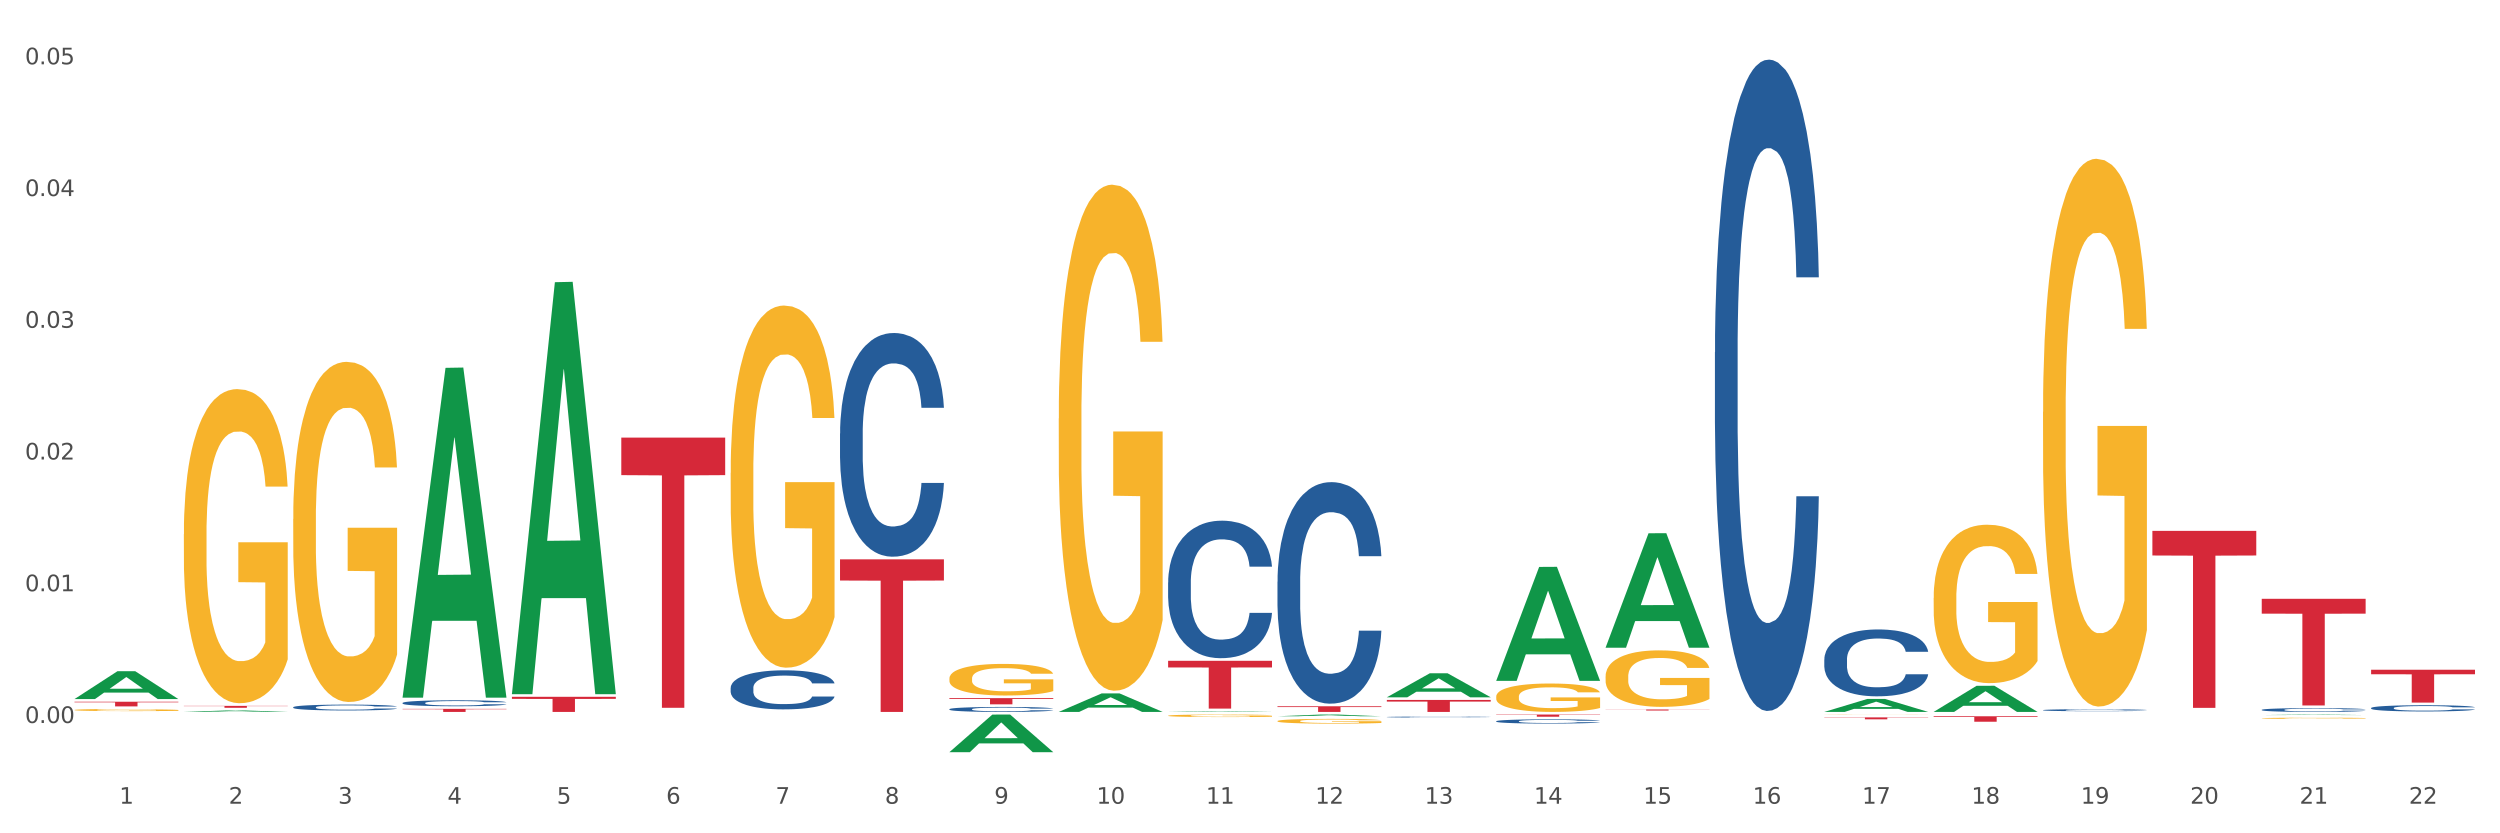 <?xml version="1.0" encoding="utf-8" standalone="no"?>
<!DOCTYPE svg PUBLIC "-//W3C//DTD SVG 1.1//EN"
  "http://www.w3.org/Graphics/SVG/1.1/DTD/svg11.dtd">
<svg xmlns:xlink="http://www.w3.org/1999/xlink" width="1080pt" height="360pt" viewBox="0 0 1080 360" xmlns="http://www.w3.org/2000/svg" version="1.1">
 <rect x="0" y="0" width="1080" height="360" fill="#333333" stroke="none"/>
 <defs>
  <style type="text/css">*{stroke-linejoin: round; stroke-linecap: butt}</style>
 </defs>
 <g id="figure_1">
  <g id="patch_1">
   <path d="M 0 360 
L 1080 360 
L 1080 0 
L 0 0 
z
" style="fill: #ffffff; stroke: #ffffff; stroke-linejoin: miter"/>
  </g>
  <g id="axes_1">
   <g id="matplotlib.axis_1">
    <g id="xtick_1">
     <g id="text_1">
      <!-- 1 -->
      <g style="fill: #4d4d4d" transform="translate(51.562 347.204) scale(0.096 -0.096)">
       <defs>
        <path id="DejaVuSans-31" d="M 794 531 
L 1825 531 
L 1825 4091 
L 703 3866 
L 703 4441 
L 1819 4666 
L 2450 4666 
L 2450 531 
L 3481 531 
L 3481 0 
L 794 0 
L 794 531 
z
" transform="scale(0.016)"/>
       </defs>
       <use xlink:href="#DejaVuSans-31"/>
      </g>
     </g>
    </g>
    <g id="xtick_2">
     <g id="text_2">
      <!-- 2 -->
      <g style="fill: #4d4d4d" transform="translate(98.807 347.204) scale(0.096 -0.096)">
       <defs>
        <path id="DejaVuSans-32" d="M 1228 531 
L 3431 531 
L 3431 0 
L 469 0 
L 469 531 
Q 828 903 1448 1529 
Q 2069 2156 2228 2338 
Q 2531 2678 2651 2914 
Q 2772 3150 2772 3378 
Q 2772 3750 2511 3984 
Q 2250 4219 1831 4219 
Q 1534 4219 1204 4116 
Q 875 4013 500 3803 
L 500 4441 
Q 881 4594 1212 4672 
Q 1544 4750 1819 4750 
Q 2544 4750 2975 4387 
Q 3406 4025 3406 3419 
Q 3406 3131 3298 2873 
Q 3191 2616 2906 2266 
Q 2828 2175 2409 1742 
Q 1991 1309 1228 531 
z
" transform="scale(0.016)"/>
       </defs>
       <use xlink:href="#DejaVuSans-32"/>
      </g>
     </g>
    </g>
    <g id="xtick_3">
     <g id="text_3">
      <!-- 3 -->
      <g style="fill: #4d4d4d" transform="translate(146.052 347.204) scale(0.096 -0.096)">
       <defs>
        <path id="DejaVuSans-33" d="M 2597 2516 
Q 3050 2419 3304 2112 
Q 3559 1806 3559 1356 
Q 3559 666 3084 287 
Q 2609 -91 1734 -91 
Q 1441 -91 1130 -33 
Q 819 25 488 141 
L 488 750 
Q 750 597 1062 519 
Q 1375 441 1716 441 
Q 2309 441 2620 675 
Q 2931 909 2931 1356 
Q 2931 1769 2642 2001 
Q 2353 2234 1838 2234 
L 1294 2234 
L 1294 2753 
L 1863 2753 
Q 2328 2753 2575 2939 
Q 2822 3125 2822 3475 
Q 2822 3834 2567 4026 
Q 2313 4219 1838 4219 
Q 1578 4219 1281 4162 
Q 984 4106 628 3988 
L 628 4550 
Q 988 4650 1302 4700 
Q 1616 4750 1894 4750 
Q 2613 4750 3031 4423 
Q 3450 4097 3450 3541 
Q 3450 3153 3228 2886 
Q 3006 2619 2597 2516 
z
" transform="scale(0.016)"/>
       </defs>
       <use xlink:href="#DejaVuSans-33"/>
      </g>
     </g>
    </g>
    <g id="xtick_4">
     <g id="text_4">
      <!-- 4 -->
      <g style="fill: #4d4d4d" transform="translate(193.297 347.204) scale(0.096 -0.096)">
       <defs>
        <path id="DejaVuSans-34" d="M 2419 4116 
L 825 1625 
L 2419 1625 
L 2419 4116 
z
M 2253 4666 
L 3047 4666 
L 3047 1625 
L 3713 1625 
L 3713 1100 
L 3047 1100 
L 3047 0 
L 2419 0 
L 2419 1100 
L 313 1100 
L 313 1709 
L 2253 4666 
z
" transform="scale(0.016)"/>
       </defs>
       <use xlink:href="#DejaVuSans-34"/>
      </g>
     </g>
    </g>
    <g id="xtick_5">
     <g id="text_5">
      <!-- 5 -->
      <g style="fill: #4d4d4d" transform="translate(240.542 347.204) scale(0.096 -0.096)">
       <defs>
        <path id="DejaVuSans-35" d="M 691 4666 
L 3169 4666 
L 3169 4134 
L 1269 4134 
L 1269 2991 
Q 1406 3038 1543 3061 
Q 1681 3084 1819 3084 
Q 2600 3084 3056 2656 
Q 3513 2228 3513 1497 
Q 3513 744 3044 326 
Q 2575 -91 1722 -91 
Q 1428 -91 1123 -41 
Q 819 9 494 109 
L 494 744 
Q 775 591 1075 516 
Q 1375 441 1709 441 
Q 2250 441 2565 725 
Q 2881 1009 2881 1497 
Q 2881 1984 2565 2268 
Q 2250 2553 1709 2553 
Q 1456 2553 1204 2497 
Q 953 2441 691 2322 
L 691 4666 
z
" transform="scale(0.016)"/>
       </defs>
       <use xlink:href="#DejaVuSans-35"/>
      </g>
     </g>
    </g>
    <g id="xtick_6">
     <g id="text_6">
      <!-- 6 -->
      <g style="fill: #4d4d4d" transform="translate(287.787 347.204) scale(0.096 -0.096)">
       <defs>
        <path id="DejaVuSans-36" d="M 2113 2584 
Q 1688 2584 1439 2293 
Q 1191 2003 1191 1497 
Q 1191 994 1439 701 
Q 1688 409 2113 409 
Q 2538 409 2786 701 
Q 3034 994 3034 1497 
Q 3034 2003 2786 2293 
Q 2538 2584 2113 2584 
z
M 3366 4563 
L 3366 3988 
Q 3128 4100 2886 4159 
Q 2644 4219 2406 4219 
Q 1781 4219 1451 3797 
Q 1122 3375 1075 2522 
Q 1259 2794 1537 2939 
Q 1816 3084 2150 3084 
Q 2853 3084 3261 2657 
Q 3669 2231 3669 1497 
Q 3669 778 3244 343 
Q 2819 -91 2113 -91 
Q 1303 -91 875 529 
Q 447 1150 447 2328 
Q 447 3434 972 4092 
Q 1497 4750 2381 4750 
Q 2619 4750 2861 4703 
Q 3103 4656 3366 4563 
z
" transform="scale(0.016)"/>
       </defs>
       <use xlink:href="#DejaVuSans-36"/>
      </g>
     </g>
    </g>
    <g id="xtick_7">
     <g id="text_7">
      <!-- 7 -->
      <g style="fill: #4d4d4d" transform="translate(335.032 347.204) scale(0.096 -0.096)">
       <defs>
        <path id="DejaVuSans-37" d="M 525 4666 
L 3525 4666 
L 3525 4397 
L 1831 0 
L 1172 0 
L 2766 4134 
L 525 4134 
L 525 4666 
z
" transform="scale(0.016)"/>
       </defs>
       <use xlink:href="#DejaVuSans-37"/>
      </g>
     </g>
    </g>
    <g id="xtick_8">
     <g id="text_8">
      <!-- 8 -->
      <g style="fill: #4d4d4d" transform="translate(382.276 347.204) scale(0.096 -0.096)">
       <defs>
        <path id="DejaVuSans-38" d="M 2034 2216 
Q 1584 2216 1326 1975 
Q 1069 1734 1069 1313 
Q 1069 891 1326 650 
Q 1584 409 2034 409 
Q 2484 409 2743 651 
Q 3003 894 3003 1313 
Q 3003 1734 2745 1975 
Q 2488 2216 2034 2216 
z
M 1403 2484 
Q 997 2584 770 2862 
Q 544 3141 544 3541 
Q 544 4100 942 4425 
Q 1341 4750 2034 4750 
Q 2731 4750 3128 4425 
Q 3525 4100 3525 3541 
Q 3525 3141 3298 2862 
Q 3072 2584 2669 2484 
Q 3125 2378 3379 2068 
Q 3634 1759 3634 1313 
Q 3634 634 3220 271 
Q 2806 -91 2034 -91 
Q 1263 -91 848 271 
Q 434 634 434 1313 
Q 434 1759 690 2068 
Q 947 2378 1403 2484 
z
M 1172 3481 
Q 1172 3119 1398 2916 
Q 1625 2713 2034 2713 
Q 2441 2713 2670 2916 
Q 2900 3119 2900 3481 
Q 2900 3844 2670 4047 
Q 2441 4250 2034 4250 
Q 1625 4250 1398 4047 
Q 1172 3844 1172 3481 
z
" transform="scale(0.016)"/>
       </defs>
       <use xlink:href="#DejaVuSans-38"/>
      </g>
     </g>
    </g>
    <g id="xtick_9">
     <g id="text_9">
      <!-- 9 -->
      <g style="fill: #4d4d4d" transform="translate(429.521 347.204) scale(0.096 -0.096)">
       <defs>
        <path id="DejaVuSans-39" d="M 703 97 
L 703 672 
Q 941 559 1184 500 
Q 1428 441 1663 441 
Q 2288 441 2617 861 
Q 2947 1281 2994 2138 
Q 2813 1869 2534 1725 
Q 2256 1581 1919 1581 
Q 1219 1581 811 2004 
Q 403 2428 403 3163 
Q 403 3881 828 4315 
Q 1253 4750 1959 4750 
Q 2769 4750 3195 4129 
Q 3622 3509 3622 2328 
Q 3622 1225 3098 567 
Q 2575 -91 1691 -91 
Q 1453 -91 1209 -44 
Q 966 3 703 97 
z
M 1959 2075 
Q 2384 2075 2632 2365 
Q 2881 2656 2881 3163 
Q 2881 3666 2632 3958 
Q 2384 4250 1959 4250 
Q 1534 4250 1286 3958 
Q 1038 3666 1038 3163 
Q 1038 2656 1286 2365 
Q 1534 2075 1959 2075 
z
" transform="scale(0.016)"/>
       </defs>
       <use xlink:href="#DejaVuSans-39"/>
      </g>
     </g>
    </g>
    <g id="xtick_10">
     <g id="text_10">
      <!-- 10 -->
      <g style="fill: #4d4d4d" transform="translate(473.712 347.204) scale(0.096 -0.096)">
       <defs>
        <path id="DejaVuSans-30" d="M 2034 4250 
Q 1547 4250 1301 3770 
Q 1056 3291 1056 2328 
Q 1056 1369 1301 889 
Q 1547 409 2034 409 
Q 2525 409 2770 889 
Q 3016 1369 3016 2328 
Q 3016 3291 2770 3770 
Q 2525 4250 2034 4250 
z
M 2034 4750 
Q 2819 4750 3233 4129 
Q 3647 3509 3647 2328 
Q 3647 1150 3233 529 
Q 2819 -91 2034 -91 
Q 1250 -91 836 529 
Q 422 1150 422 2328 
Q 422 3509 836 4129 
Q 1250 4750 2034 4750 
z
" transform="scale(0.016)"/>
       </defs>
       <use xlink:href="#DejaVuSans-31"/>
       <use xlink:href="#DejaVuSans-30" transform="translate(63.623 0)"/>
      </g>
     </g>
    </g>
    <g id="xtick_11">
     <g id="text_11">
      <!-- 11 -->
      <g style="fill: #4d4d4d" transform="translate(520.957 347.204) scale(0.096 -0.096)">
       <use xlink:href="#DejaVuSans-31"/>
       <use xlink:href="#DejaVuSans-31" transform="translate(63.623 0)"/>
      </g>
     </g>
    </g>
    <g id="xtick_12">
     <g id="text_12">
      <!-- 12 -->
      <g style="fill: #4d4d4d" transform="translate(568.202 347.204) scale(0.096 -0.096)">
       <use xlink:href="#DejaVuSans-31"/>
       <use xlink:href="#DejaVuSans-32" transform="translate(63.623 0)"/>
      </g>
     </g>
    </g>
    <g id="xtick_13">
     <g id="text_13">
      <!-- 13 -->
      <g style="fill: #4d4d4d" transform="translate(615.447 347.204) scale(0.096 -0.096)">
       <use xlink:href="#DejaVuSans-31"/>
       <use xlink:href="#DejaVuSans-33" transform="translate(63.623 0)"/>
      </g>
     </g>
    </g>
    <g id="xtick_14">
     <g id="text_14">
      <!-- 14 -->
      <g style="fill: #4d4d4d" transform="translate(662.692 347.204) scale(0.096 -0.096)">
       <use xlink:href="#DejaVuSans-31"/>
       <use xlink:href="#DejaVuSans-34" transform="translate(63.623 0)"/>
      </g>
     </g>
    </g>
    <g id="xtick_15">
     <g id="text_15">
      <!-- 15 -->
      <g style="fill: #4d4d4d" transform="translate(709.937 347.204) scale(0.096 -0.096)">
       <use xlink:href="#DejaVuSans-31"/>
       <use xlink:href="#DejaVuSans-35" transform="translate(63.623 0)"/>
      </g>
     </g>
    </g>
    <g id="xtick_16">
     <g id="text_16">
      <!-- 16 -->
      <g style="fill: #4d4d4d" transform="translate(757.181 347.204) scale(0.096 -0.096)">
       <use xlink:href="#DejaVuSans-31"/>
       <use xlink:href="#DejaVuSans-36" transform="translate(63.623 0)"/>
      </g>
     </g>
    </g>
    <g id="xtick_17">
     <g id="text_17">
      <!-- 17 -->
      <g style="fill: #4d4d4d" transform="translate(804.426 347.204) scale(0.096 -0.096)">
       <use xlink:href="#DejaVuSans-31"/>
       <use xlink:href="#DejaVuSans-37" transform="translate(63.623 0)"/>
      </g>
     </g>
    </g>
    <g id="xtick_18">
     <g id="text_18">
      <!-- 18 -->
      <g style="fill: #4d4d4d" transform="translate(851.671 347.204) scale(0.096 -0.096)">
       <use xlink:href="#DejaVuSans-31"/>
       <use xlink:href="#DejaVuSans-38" transform="translate(63.623 0)"/>
      </g>
     </g>
    </g>
    <g id="xtick_19">
     <g id="text_19">
      <!-- 19 -->
      <g style="fill: #4d4d4d" transform="translate(898.916 347.204) scale(0.096 -0.096)">
       <use xlink:href="#DejaVuSans-31"/>
       <use xlink:href="#DejaVuSans-39" transform="translate(63.623 0)"/>
      </g>
     </g>
    </g>
    <g id="xtick_20">
     <g id="text_20">
      <!-- 20 -->
      <g style="fill: #4d4d4d" transform="translate(946.161 347.204) scale(0.096 -0.096)">
       <use xlink:href="#DejaVuSans-32"/>
       <use xlink:href="#DejaVuSans-30" transform="translate(63.623 0)"/>
      </g>
     </g>
    </g>
    <g id="xtick_21">
     <g id="text_21">
      <!-- 21 -->
      <g style="fill: #4d4d4d" transform="translate(993.406 347.204) scale(0.096 -0.096)">
       <use xlink:href="#DejaVuSans-32"/>
       <use xlink:href="#DejaVuSans-31" transform="translate(63.623 0)"/>
      </g>
     </g>
    </g>
    <g id="xtick_22">
     <g id="text_22">
      <!-- 22 -->
      <g style="fill: #4d4d4d" transform="translate(1040.651 347.204) scale(0.096 -0.096)">
       <use xlink:href="#DejaVuSans-32"/>
       <use xlink:href="#DejaVuSans-32" transform="translate(63.623 0)"/>
      </g>
     </g>
    </g>
    <g id="xtick_23"/>
    <g id="xtick_24"/>
    <g id="xtick_25"/>
    <g id="xtick_26"/>
    <g id="xtick_27"/>
    <g id="xtick_28"/>
    <g id="xtick_29"/>
    <g id="xtick_30"/>
    <g id="xtick_31"/>
    <g id="xtick_32"/>
    <g id="xtick_33"/>
    <g id="xtick_34"/>
    <g id="xtick_35"/>
    <g id="xtick_36"/>
    <g id="xtick_37"/>
    <g id="xtick_38"/>
    <g id="xtick_39"/>
    <g id="xtick_40"/>
    <g id="xtick_41"/>
    <g id="xtick_42"/>
    <g id="xtick_43"/>
   </g>
   <g id="matplotlib.axis_2">
    <g id="ytick_1">
     <g id="text_23">
      <!-- 0.00 -->
      <g style="fill: #4d4d4d" transform="translate(10.8 312.328) scale(0.096 -0.096)">
       <defs>
        <path id="DejaVuSans-2e" d="M 684 794 
L 1344 794 
L 1344 0 
L 684 0 
L 684 794 
z
" transform="scale(0.016)"/>
       </defs>
       <use xlink:href="#DejaVuSans-30"/>
       <use xlink:href="#DejaVuSans-2e" transform="translate(63.623 0)"/>
       <use xlink:href="#DejaVuSans-30" transform="translate(95.41 0)"/>
       <use xlink:href="#DejaVuSans-30" transform="translate(159.033 0)"/>
      </g>
     </g>
    </g>
    <g id="ytick_2">
     <g id="text_24">
      <!-- 0.01 -->
      <g style="fill: #4d4d4d" transform="translate(10.8 255.419) scale(0.096 -0.096)">
       <use xlink:href="#DejaVuSans-30"/>
       <use xlink:href="#DejaVuSans-2e" transform="translate(63.623 0)"/>
       <use xlink:href="#DejaVuSans-30" transform="translate(95.41 0)"/>
       <use xlink:href="#DejaVuSans-31" transform="translate(159.033 0)"/>
      </g>
     </g>
    </g>
    <g id="ytick_3">
     <g id="text_25">
      <!-- 0.02 -->
      <g style="fill: #4d4d4d" transform="translate(10.8 198.51) scale(0.096 -0.096)">
       <use xlink:href="#DejaVuSans-30"/>
       <use xlink:href="#DejaVuSans-2e" transform="translate(63.623 0)"/>
       <use xlink:href="#DejaVuSans-30" transform="translate(95.41 0)"/>
       <use xlink:href="#DejaVuSans-32" transform="translate(159.033 0)"/>
      </g>
     </g>
    </g>
    <g id="ytick_4">
     <g id="text_26">
      <!-- 0.03 -->
      <g style="fill: #4d4d4d" transform="translate(10.8 141.601) scale(0.096 -0.096)">
       <use xlink:href="#DejaVuSans-30"/>
       <use xlink:href="#DejaVuSans-2e" transform="translate(63.623 0)"/>
       <use xlink:href="#DejaVuSans-30" transform="translate(95.41 0)"/>
       <use xlink:href="#DejaVuSans-33" transform="translate(159.033 0)"/>
      </g>
     </g>
    </g>
    <g id="ytick_5">
     <g id="text_27">
      <!-- 0.04 -->
      <g style="fill: #4d4d4d" transform="translate(10.8 84.693) scale(0.096 -0.096)">
       <use xlink:href="#DejaVuSans-30"/>
       <use xlink:href="#DejaVuSans-2e" transform="translate(63.623 0)"/>
       <use xlink:href="#DejaVuSans-30" transform="translate(95.41 0)"/>
       <use xlink:href="#DejaVuSans-34" transform="translate(159.033 0)"/>
      </g>
     </g>
    </g>
    <g id="ytick_6">
     <g id="text_28">
      <!-- 0.05 -->
      <g style="fill: #4d4d4d" transform="translate(10.8 27.784) scale(0.096 -0.096)">
       <use xlink:href="#DejaVuSans-30"/>
       <use xlink:href="#DejaVuSans-2e" transform="translate(63.623 0)"/>
       <use xlink:href="#DejaVuSans-30" transform="translate(95.41 0)"/>
       <use xlink:href="#DejaVuSans-35" transform="translate(159.033 0)"/>
      </g>
     </g>
    </g>
    <g id="ytick_7"/>
    <g id="ytick_8"/>
    <g id="ytick_9"/>
    <g id="ytick_10"/>
    <g id="ytick_11"/>
   </g>
   <g id="PolyCollection_1">
    <path d="M 32.175 301.987 
L 32.221 301.975 
L 50.73 289.966 
L 58.411 289.954 
L 77.058 302.009 
L 68.174 302.009 
L 64.148 299.202 
L 45.038 299.202 
L 44.899 299.247 
L 41.013 302.009 
L 32.175 302.009 
L 32.175 301.987 
L 47.444 297.527 
L 61.742 297.516 
L 54.663 292.524 
L 54.57 292.501 
L 54.478 292.535 
L 47.398 297.516 
L 47.444 297.527 
L 32.175 301.987 
z
" clip-path="url(#pcb818a28de)" style="fill: #109648"/>
    <path d="M 646.358 308.681 
L 691.241 308.681 
L 691.241 308.811 
L 673.586 308.812 
L 673.586 309.618 
L 663.907 309.618 
L 663.907 308.812 
L 646.358 308.811 
L 646.358 308.682 
L 646.358 308.681 
z
" clip-path="url(#pcb818a28de)" style="fill: #d62839"/>
    <path d="M 693.603 306.496 
L 738.486 306.496 
L 738.486 306.558 
L 720.831 306.559 
L 720.831 306.946 
L 711.152 306.946 
L 711.152 306.559 
L 693.603 306.558 
L 693.603 306.496 
L 693.603 306.496 
z
" clip-path="url(#pcb818a28de)" style="fill: #d62839"/>
    <path d="M 788.093 309.908 
L 832.976 309.908 
L 832.976 310.025 
L 815.32 310.026 
L 815.32 310.749 
L 805.642 310.749 
L 805.642 310.026 
L 788.093 310.025 
L 788.093 309.909 
L 788.093 309.908 
z
" clip-path="url(#pcb818a28de)" style="fill: #d62839"/>
    <path d="M 835.338 309.425 
L 880.221 309.425 
L 880.221 309.753 
L 862.565 309.755 
L 862.565 311.784 
L 852.887 311.784 
L 852.887 309.755 
L 835.338 309.753 
L 835.338 309.428 
L 835.338 309.425 
z
" clip-path="url(#pcb818a28de)" style="fill: #d62839"/>
    <path d="M 1024.317 305.866 
L 1024.37 305.864 
L 1024.37 305.795 
L 1024.53 305.701 
L 1025.113 305.529 
L 1025.856 305.398 
L 1027.129 305.246 
L 1027.819 305.182 
L 1028.721 305.11 
L 1030.578 304.994 
L 1032.7 304.896 
L 1034.185 304.842 
L 1035.299 304.807 
L 1037.793 304.746 
L 1039.225 304.719 
L 1040.711 304.696 
L 1041.984 304.682 
L 1044.106 304.664 
L 1045.804 304.657 
L 1047.767 304.655 
L 1049.411 304.657 
L 1051.586 304.667 
L 1054.77 304.696 
L 1055.99 304.714 
L 1057.634 304.743 
L 1059.332 304.783 
L 1060.712 304.822 
L 1062.303 304.879 
L 1063.948 304.953 
L 1065.539 305.046 
L 1066.653 305.132 
L 1067.555 305.223 
L 1068.351 305.334 
L 1068.935 305.455 
L 1069.2 305.556 
L 1059.491 305.556 
L 1059.226 305.465 
L 1058.696 305.366 
L 1058.165 305.3 
L 1057.581 305.246 
L 1056.68 305.184 
L 1055.884 305.145 
L 1054.557 305.098 
L 1053.337 305.068 
L 1052.329 305.051 
L 1051.109 305.036 
L 1048.509 305.022 
L 1046.653 305.022 
L 1045.485 305.026 
L 1044.053 305.039 
L 1042.833 305.056 
L 1041.4 305.086 
L 1040.286 305.118 
L 1039.172 305.159 
L 1038.536 305.189 
L 1037.581 305.243 
L 1036.944 305.287 
L 1036.095 305.364 
L 1035.618 305.418 
L 1034.769 305.558 
L 1034.397 305.662 
L 1034.238 305.733 
L 1034.132 305.812 
L 1034.132 306.196 
L 1034.45 306.368 
L 1034.716 306.442 
L 1035.14 306.526 
L 1035.936 306.634 
L 1037.103 306.74 
L 1038.323 306.817 
L 1039.331 306.863 
L 1040.286 306.898 
L 1041.241 306.925 
L 1042.408 306.95 
L 1043.363 306.964 
L 1044.796 306.979 
L 1046.493 306.987 
L 1047.82 306.987 
L 1050.525 306.974 
L 1051.746 306.962 
L 1052.913 306.945 
L 1054.186 306.918 
L 1055.194 306.888 
L 1055.778 306.866 
L 1056.733 306.819 
L 1057.475 306.77 
L 1058.112 306.713 
L 1058.536 306.664 
L 1059.014 306.59 
L 1059.385 306.506 
L 1059.491 306.462 
L 1069.2 306.462 
L 1068.988 306.551 
L 1068.616 306.637 
L 1067.874 306.753 
L 1067.29 306.819 
L 1066.388 306.9 
L 1065.433 306.969 
L 1064.107 307.046 
L 1062.887 307.102 
L 1061.613 307.152 
L 1060.234 307.196 
L 1057.741 307.257 
L 1056.839 307.275 
L 1054.929 307.304 
L 1053.443 307.321 
L 1051.268 307.339 
L 1049.04 307.349 
L 1046.706 307.351 
L 1044.637 307.346 
L 1042.355 307.331 
L 1040.923 307.317 
L 1039.331 307.294 
L 1037.474 307.26 
L 1035.724 307.218 
L 1034.079 307.169 
L 1032.541 307.112 
L 1031.108 307.048 
L 1029.251 306.942 
L 1027.872 306.839 
L 1026.864 306.743 
L 1026.174 306.662 
L 1025.485 306.558 
L 1025.113 306.487 
L 1024.53 306.314 
L 1024.317 306.154 
L 1024.317 305.866 
z
" clip-path="url(#pcb818a28de)" style="fill: #255c99"/>
    <path d="M 977.072 306.643 
L 977.126 306.641 
L 977.126 306.599 
L 977.285 306.542 
L 977.868 306.437 
L 978.611 306.357 
L 979.884 306.264 
L 980.574 306.225 
L 981.476 306.182 
L 983.333 306.111 
L 985.455 306.051 
L 986.94 306.018 
L 988.054 305.997 
L 990.548 305.959 
L 991.98 305.943 
L 993.466 305.929 
L 994.739 305.92 
L 996.861 305.91 
L 998.559 305.905 
L 1000.522 305.904 
L 1002.166 305.905 
L 1004.342 305.911 
L 1007.525 305.929 
L 1008.745 305.94 
L 1010.39 305.958 
L 1012.087 305.982 
L 1013.467 306.006 
L 1015.058 306.04 
L 1016.703 306.085 
L 1018.294 306.143 
L 1019.409 306.195 
L 1020.31 306.251 
L 1021.106 306.318 
L 1021.69 306.392 
L 1021.955 306.454 
L 1012.246 306.454 
L 1011.981 306.398 
L 1011.451 306.338 
L 1010.92 306.297 
L 1010.337 306.264 
L 1009.435 306.227 
L 1008.639 306.203 
L 1007.313 306.174 
L 1006.092 306.156 
L 1005.084 306.146 
L 1003.864 306.137 
L 1001.265 306.128 
L 999.408 306.128 
L 998.241 306.131 
L 996.808 306.138 
L 995.588 306.149 
L 994.155 306.167 
L 993.041 306.186 
L 991.927 306.212 
L 991.291 306.23 
L 990.336 306.263 
L 989.699 306.29 
L 988.85 306.336 
L 988.373 306.369 
L 987.524 306.455 
L 987.153 306.518 
L 986.993 306.562 
L 986.887 306.61 
L 986.887 306.844 
L 987.206 306.949 
L 987.471 306.995 
L 987.895 307.046 
L 988.691 307.112 
L 989.858 307.176 
L 991.078 307.223 
L 992.086 307.252 
L 993.041 307.273 
L 993.996 307.289 
L 995.163 307.304 
L 996.118 307.313 
L 997.551 307.322 
L 999.249 307.327 
L 1000.575 307.327 
L 1003.281 307.319 
L 1004.501 307.312 
L 1005.668 307.301 
L 1006.941 307.285 
L 1007.949 307.267 
L 1008.533 307.253 
L 1009.488 307.224 
L 1010.23 307.194 
L 1010.867 307.16 
L 1011.292 307.13 
L 1011.769 307.085 
L 1012.14 307.034 
L 1012.246 307.007 
L 1021.955 307.007 
L 1021.743 307.061 
L 1021.372 307.113 
L 1020.629 307.184 
L 1020.045 307.224 
L 1019.143 307.274 
L 1018.188 307.316 
L 1016.862 307.363 
L 1015.642 307.397 
L 1014.369 307.427 
L 1012.989 307.454 
L 1010.496 307.492 
L 1009.594 307.502 
L 1007.684 307.521 
L 1006.198 307.531 
L 1004.023 307.542 
L 1001.795 307.548 
L 999.461 307.549 
L 997.392 307.546 
L 995.11 307.537 
L 993.678 307.528 
L 992.086 307.514 
L 990.23 307.493 
L 988.479 307.468 
L 986.834 307.438 
L 985.296 307.403 
L 983.863 307.364 
L 982.006 307.3 
L 980.627 307.236 
L 979.619 307.178 
L 978.929 307.128 
L 978.24 307.065 
L 977.868 307.022 
L 977.285 306.916 
L 977.072 306.819 
L 977.072 306.643 
z
" clip-path="url(#pcb818a28de)" style="fill: #255c99"/>
    <path d="M 882.583 306.769 
L 882.636 306.768 
L 882.636 306.746 
L 882.795 306.716 
L 883.379 306.66 
L 884.121 306.617 
L 885.395 306.568 
L 886.084 306.547 
L 886.986 306.524 
L 888.843 306.487 
L 890.965 306.455 
L 892.451 306.437 
L 893.565 306.426 
L 896.058 306.406 
L 897.491 306.397 
L 898.976 306.39 
L 900.249 306.385 
L 902.371 306.38 
L 904.069 306.377 
L 906.032 306.376 
L 907.677 306.377 
L 909.852 306.38 
L 913.035 306.39 
L 914.255 306.396 
L 915.9 306.405 
L 917.598 306.418 
L 918.977 306.431 
L 920.569 306.449 
L 922.213 306.473 
L 923.805 306.503 
L 924.919 306.531 
L 925.821 306.561 
L 926.617 306.597 
L 927.2 306.636 
L 927.465 306.669 
L 917.757 306.669 
L 917.491 306.639 
L 916.961 306.607 
L 916.43 306.586 
L 915.847 306.568 
L 914.945 306.548 
L 914.149 306.535 
L 912.823 306.52 
L 911.603 306.511 
L 910.595 306.505 
L 909.374 306.5 
L 906.775 306.495 
L 904.918 306.495 
L 903.751 306.497 
L 902.318 306.501 
L 901.098 306.507 
L 899.666 306.516 
L 898.552 306.526 
L 897.438 306.54 
L 896.801 306.55 
L 895.846 306.567 
L 895.209 306.582 
L 894.36 306.606 
L 893.883 306.624 
L 893.034 306.669 
L 892.663 306.703 
L 892.504 306.726 
L 892.398 306.752 
L 892.398 306.876 
L 892.716 306.932 
L 892.981 306.956 
L 893.406 306.983 
L 894.201 307.018 
L 895.368 307.052 
L 896.589 307.077 
L 897.597 307.092 
L 898.552 307.103 
L 899.507 307.112 
L 900.674 307.12 
L 901.629 307.125 
L 903.061 307.13 
L 904.759 307.132 
L 906.085 307.132 
L 908.791 307.128 
L 910.011 307.124 
L 911.178 307.119 
L 912.451 307.11 
L 913.459 307.1 
L 914.043 307.093 
L 914.998 307.078 
L 915.741 307.062 
L 916.377 307.044 
L 916.802 307.028 
L 917.279 307.004 
L 917.651 306.977 
L 917.757 306.962 
L 927.465 306.962 
L 927.253 306.991 
L 926.882 307.019 
L 926.139 307.056 
L 925.555 307.078 
L 924.654 307.104 
L 923.699 307.127 
L 922.372 307.151 
L 921.152 307.17 
L 919.879 307.186 
L 918.499 307.2 
L 916.006 307.22 
L 915.104 307.226 
L 913.194 307.235 
L 911.709 307.241 
L 909.534 307.246 
L 907.305 307.249 
L 904.971 307.25 
L 902.902 307.249 
L 900.621 307.244 
L 899.188 307.239 
L 897.597 307.232 
L 895.74 307.221 
L 893.989 307.207 
L 892.344 307.191 
L 890.806 307.173 
L 889.373 307.152 
L 887.517 307.118 
L 886.137 307.084 
L 885.129 307.053 
L 884.44 307.027 
L 883.75 306.993 
L 883.379 306.97 
L 882.795 306.914 
L 882.583 306.862 
L 882.583 306.769 
z
" clip-path="url(#pcb818a28de)" style="fill: #255c99"/>
    <path d="M 788.093 284.902 
L 788.146 284.875 
L 788.146 284.136 
L 788.305 283.134 
L 788.889 281.287 
L 789.632 279.889 
L 790.905 278.253 
L 791.594 277.567 
L 792.496 276.802 
L 794.353 275.561 
L 796.475 274.506 
L 797.961 273.926 
L 799.075 273.556 
L 801.568 272.897 
L 803.001 272.606 
L 804.486 272.369 
L 805.76 272.211 
L 807.882 272.026 
L 809.579 271.947 
L 811.542 271.92 
L 813.187 271.947 
L 815.362 272.052 
L 818.545 272.369 
L 819.765 272.554 
L 821.41 272.87 
L 823.108 273.292 
L 824.487 273.714 
L 826.079 274.321 
L 827.723 275.113 
L 829.315 276.116 
L 830.429 277.039 
L 831.331 278.015 
L 832.127 279.203 
L 832.71 280.495 
L 832.976 281.577 
L 823.267 281.577 
L 823.002 280.601 
L 822.471 279.546 
L 821.941 278.833 
L 821.357 278.253 
L 820.455 277.593 
L 819.659 277.171 
L 818.333 276.67 
L 817.113 276.353 
L 816.105 276.168 
L 814.885 276.01 
L 812.285 275.852 
L 810.428 275.852 
L 809.261 275.904 
L 807.829 276.036 
L 806.608 276.221 
L 805.176 276.538 
L 804.062 276.881 
L 802.948 277.329 
L 802.311 277.646 
L 801.356 278.226 
L 800.72 278.701 
L 799.871 279.519 
L 799.393 280.1 
L 798.544 281.604 
L 798.173 282.712 
L 798.014 283.477 
L 797.908 284.321 
L 797.908 288.437 
L 798.226 290.284 
L 798.491 291.076 
L 798.916 291.973 
L 799.712 293.134 
L 800.879 294.268 
L 802.099 295.086 
L 803.107 295.588 
L 804.062 295.957 
L 805.017 296.247 
L 806.184 296.511 
L 807.139 296.669 
L 808.571 296.828 
L 810.269 296.907 
L 811.595 296.907 
L 814.301 296.775 
L 815.521 296.643 
L 816.688 296.458 
L 817.962 296.168 
L 818.97 295.851 
L 819.553 295.614 
L 820.508 295.113 
L 821.251 294.585 
L 821.888 293.978 
L 822.312 293.45 
L 822.789 292.659 
L 823.161 291.762 
L 823.267 291.287 
L 832.976 291.287 
L 832.763 292.237 
L 832.392 293.16 
L 831.649 294.4 
L 831.066 295.113 
L 830.164 295.983 
L 829.209 296.722 
L 827.883 297.54 
L 826.662 298.147 
L 825.389 298.675 
L 824.01 299.149 
L 821.516 299.809 
L 820.614 299.994 
L 818.704 300.31 
L 817.219 300.495 
L 815.044 300.68 
L 812.816 300.785 
L 810.481 300.812 
L 808.412 300.759 
L 806.131 300.601 
L 804.699 300.442 
L 803.107 300.205 
L 801.25 299.835 
L 799.499 299.387 
L 797.855 298.859 
L 796.316 298.252 
L 794.884 297.566 
L 793.027 296.432 
L 791.648 295.324 
L 790.64 294.295 
L 789.95 293.424 
L 789.26 292.316 
L 788.889 291.551 
L 788.305 289.704 
L 788.093 287.989 
L 788.093 284.902 
z
" clip-path="url(#pcb818a28de)" style="fill: #255c99"/>
    <path d="M 740.848 152.193 
L 740.901 151.936 
L 740.901 144.741 
L 741.06 134.976 
L 741.644 116.987 
L 742.387 103.367 
L 743.66 87.434 
L 744.35 80.753 
L 745.251 73.301 
L 747.108 61.223 
L 749.23 50.943 
L 750.716 45.29 
L 751.83 41.692 
L 754.324 35.268 
L 755.756 32.441 
L 757.241 30.128 
L 758.515 28.586 
L 760.637 26.787 
L 762.334 26.016 
L 764.297 25.759 
L 765.942 26.016 
L 768.117 27.044 
L 771.3 30.128 
L 772.521 31.927 
L 774.165 35.011 
L 775.863 39.122 
L 777.242 43.234 
L 778.834 49.145 
L 780.479 56.854 
L 782.07 66.619 
L 783.184 75.613 
L 784.086 85.122 
L 784.882 96.686 
L 785.465 109.278 
L 785.731 119.814 
L 776.022 119.814 
L 775.757 110.306 
L 775.226 100.026 
L 774.696 93.088 
L 774.112 87.434 
L 773.21 81.01 
L 772.415 76.898 
L 771.088 72.016 
L 769.868 68.932 
L 768.86 67.133 
L 767.64 65.591 
L 765.04 64.049 
L 763.183 64.049 
L 762.016 64.563 
L 760.584 65.848 
L 759.364 67.647 
L 757.931 70.731 
L 756.817 74.072 
L 755.703 78.44 
L 755.066 81.524 
L 754.111 87.178 
L 753.475 91.803 
L 752.626 99.769 
L 752.148 105.423 
L 751.3 120.071 
L 750.928 130.864 
L 750.769 138.316 
L 750.663 146.54 
L 750.663 186.628 
L 750.981 204.617 
L 751.246 212.326 
L 751.671 221.064 
L 752.467 232.371 
L 753.634 243.421 
L 754.854 251.387 
L 755.862 256.27 
L 756.817 259.867 
L 757.772 262.694 
L 758.939 265.264 
L 759.894 266.806 
L 761.326 268.348 
L 763.024 269.119 
L 764.35 269.119 
L 767.056 267.834 
L 768.276 266.549 
L 769.444 264.75 
L 770.717 261.923 
L 771.725 258.84 
L 772.308 256.527 
L 773.263 251.644 
L 774.006 246.505 
L 774.643 240.594 
L 775.067 235.454 
L 775.545 227.745 
L 775.916 219.008 
L 776.022 214.382 
L 785.731 214.382 
L 785.519 223.633 
L 785.147 232.628 
L 784.404 244.706 
L 783.821 251.644 
L 782.919 260.124 
L 781.964 267.32 
L 780.638 275.286 
L 779.417 281.197 
L 778.144 286.336 
L 776.765 290.962 
L 774.271 297.386 
L 773.369 299.185 
L 771.46 302.269 
L 769.974 304.068 
L 767.799 305.867 
L 765.571 306.895 
L 763.236 307.152 
L 761.167 306.638 
L 758.886 305.096 
L 757.454 303.554 
L 755.862 301.241 
L 754.005 297.643 
L 752.254 293.275 
L 750.61 288.135 
L 749.071 282.225 
L 747.639 275.543 
L 745.782 264.493 
L 744.403 253.7 
L 743.395 243.678 
L 742.705 235.197 
L 742.015 224.404 
L 741.644 216.952 
L 741.06 198.963 
L 740.848 182.26 
L 740.848 152.193 
z
" clip-path="url(#pcb818a28de)" style="fill: #255c99"/>
    <path d="M 646.358 311.572 
L 646.411 311.57 
L 646.411 311.523 
L 646.571 311.46 
L 647.154 311.343 
L 647.897 311.254 
L 649.17 311.151 
L 649.86 311.107 
L 650.762 311.059 
L 652.619 310.98 
L 654.741 310.913 
L 656.226 310.876 
L 657.34 310.853 
L 659.834 310.811 
L 661.266 310.793 
L 662.752 310.778 
L 664.025 310.768 
L 666.147 310.756 
L 667.845 310.751 
L 669.808 310.749 
L 671.452 310.751 
L 673.627 310.758 
L 676.811 310.778 
L 678.031 310.789 
L 679.676 310.809 
L 681.373 310.836 
L 682.753 310.863 
L 684.344 310.901 
L 685.989 310.952 
L 687.58 311.015 
L 688.694 311.074 
L 689.596 311.136 
L 690.392 311.211 
L 690.976 311.293 
L 691.241 311.361 
L 681.532 311.361 
L 681.267 311.299 
L 680.737 311.233 
L 680.206 311.187 
L 679.622 311.151 
L 678.721 311.109 
L 677.925 311.082 
L 676.598 311.05 
L 675.378 311.03 
L 674.37 311.018 
L 673.15 311.008 
L 670.55 310.998 
L 668.694 310.998 
L 667.526 311.002 
L 666.094 311.01 
L 664.874 311.022 
L 663.441 311.042 
L 662.327 311.064 
L 661.213 311.092 
L 660.577 311.112 
L 659.622 311.149 
L 658.985 311.179 
L 658.136 311.231 
L 657.659 311.268 
L 656.81 311.363 
L 656.438 311.433 
L 656.279 311.482 
L 656.173 311.535 
L 656.173 311.796 
L 656.491 311.913 
L 656.757 311.963 
L 657.181 312.02 
L 657.977 312.094 
L 659.144 312.165 
L 660.364 312.217 
L 661.372 312.249 
L 662.327 312.272 
L 663.282 312.291 
L 664.449 312.308 
L 665.404 312.318 
L 666.837 312.328 
L 668.534 312.333 
L 669.861 312.333 
L 672.566 312.324 
L 673.787 312.316 
L 674.954 312.304 
L 676.227 312.286 
L 677.235 312.266 
L 677.819 312.251 
L 678.774 312.219 
L 679.516 312.186 
L 680.153 312.147 
L 680.577 312.114 
L 681.055 312.063 
L 681.426 312.007 
L 681.532 311.977 
L 691.241 311.977 
L 691.029 312.037 
L 690.657 312.095 
L 689.915 312.174 
L 689.331 312.219 
L 688.429 312.274 
L 687.474 312.321 
L 686.148 312.373 
L 684.928 312.411 
L 683.654 312.445 
L 682.275 312.475 
L 679.782 312.517 
L 678.88 312.528 
L 676.97 312.548 
L 675.484 312.56 
L 673.309 312.572 
L 671.081 312.578 
L 668.747 312.58 
L 666.678 312.577 
L 664.396 312.567 
L 662.964 312.557 
L 661.372 312.542 
L 659.515 312.518 
L 657.765 312.49 
L 656.12 312.456 
L 654.582 312.418 
L 653.149 312.374 
L 651.292 312.303 
L 649.913 312.232 
L 648.905 312.167 
L 648.215 312.112 
L 647.526 312.042 
L 647.154 311.993 
L 646.571 311.876 
L 646.358 311.768 
L 646.358 311.572 
z
" clip-path="url(#pcb818a28de)" style="fill: #255c99"/>
    <path d="M 599.113 309.752 
L 599.167 309.751 
L 599.167 309.741 
L 599.326 309.726 
L 599.909 309.699 
L 600.652 309.678 
L 601.925 309.654 
L 602.615 309.644 
L 603.517 309.633 
L 605.374 309.615 
L 607.496 309.599 
L 608.981 309.591 
L 610.095 309.585 
L 612.589 309.576 
L 614.021 309.571 
L 615.507 309.568 
L 616.78 309.566 
L 618.902 309.563 
L 620.6 309.562 
L 622.563 309.561 
L 624.207 309.562 
L 626.383 309.563 
L 629.566 309.568 
L 630.786 309.571 
L 632.431 309.575 
L 634.128 309.581 
L 635.508 309.588 
L 637.099 309.597 
L 638.744 309.608 
L 640.335 309.623 
L 641.45 309.636 
L 642.351 309.651 
L 643.147 309.668 
L 643.731 309.687 
L 643.996 309.703 
L 634.287 309.703 
L 634.022 309.689 
L 633.492 309.673 
L 632.961 309.663 
L 632.378 309.654 
L 631.476 309.645 
L 630.68 309.638 
L 629.354 309.631 
L 628.133 309.626 
L 627.125 309.624 
L 625.905 309.621 
L 623.306 309.619 
L 621.449 309.619 
L 620.282 309.62 
L 618.849 309.622 
L 617.629 309.624 
L 616.196 309.629 
L 615.082 309.634 
L 613.968 309.641 
L 613.332 309.645 
L 612.377 309.654 
L 611.74 309.661 
L 610.891 309.673 
L 610.414 309.681 
L 609.565 309.703 
L 609.194 309.72 
L 609.034 309.731 
L 608.928 309.743 
L 608.928 309.804 
L 609.247 309.831 
L 609.512 309.842 
L 609.936 309.855 
L 610.732 309.873 
L 611.899 309.889 
L 613.119 309.901 
L 614.127 309.909 
L 615.082 309.914 
L 616.037 309.918 
L 617.204 309.922 
L 618.159 309.924 
L 619.592 309.927 
L 621.29 309.928 
L 622.616 309.928 
L 625.322 309.926 
L 626.542 309.924 
L 627.709 309.921 
L 628.982 309.917 
L 629.99 309.912 
L 630.574 309.909 
L 631.529 309.902 
L 632.271 309.894 
L 632.908 309.885 
L 633.333 309.877 
L 633.81 309.866 
L 634.181 309.852 
L 634.287 309.845 
L 643.996 309.845 
L 643.784 309.859 
L 643.413 309.873 
L 642.67 309.891 
L 642.086 309.902 
L 641.184 309.914 
L 640.229 309.925 
L 638.903 309.937 
L 637.683 309.946 
L 636.41 309.954 
L 635.03 309.961 
L 632.537 309.97 
L 631.635 309.973 
L 629.725 309.978 
L 628.239 309.98 
L 626.064 309.983 
L 623.836 309.985 
L 621.502 309.985 
L 619.433 309.984 
L 617.151 309.982 
L 615.719 309.98 
L 614.127 309.976 
L 612.271 309.971 
L 610.52 309.964 
L 608.875 309.956 
L 607.337 309.948 
L 605.904 309.938 
L 604.047 309.921 
L 602.668 309.905 
L 601.66 309.89 
L 600.97 309.877 
L 600.281 309.861 
L 599.909 309.849 
L 599.326 309.822 
L 599.113 309.797 
L 599.113 309.752 
z
" clip-path="url(#pcb818a28de)" style="fill: #255c99"/>
    <path d="M 551.869 251.283 
L 551.922 251.196 
L 551.922 248.749 
L 552.081 245.427 
L 552.664 239.309 
L 553.407 234.676 
L 554.68 229.257 
L 555.37 226.985 
L 556.272 224.45 
L 558.129 220.342 
L 560.251 216.846 
L 561.736 214.923 
L 562.851 213.699 
L 565.344 211.514 
L 566.776 210.552 
L 568.262 209.766 
L 569.535 209.241 
L 571.657 208.629 
L 573.355 208.367 
L 575.318 208.28 
L 576.963 208.367 
L 579.138 208.717 
L 582.321 209.766 
L 583.541 210.378 
L 585.186 211.426 
L 586.883 212.825 
L 588.263 214.223 
L 589.854 216.234 
L 591.499 218.856 
L 593.091 222.177 
L 594.205 225.237 
L 595.107 228.471 
L 595.902 232.404 
L 596.486 236.687 
L 596.751 240.27 
L 587.043 240.27 
L 586.777 237.036 
L 586.247 233.54 
L 585.716 231.18 
L 585.133 229.257 
L 584.231 227.072 
L 583.435 225.674 
L 582.109 224.013 
L 580.888 222.964 
L 579.88 222.352 
L 578.66 221.828 
L 576.061 221.303 
L 574.204 221.303 
L 573.037 221.478 
L 571.604 221.915 
L 570.384 222.527 
L 568.952 223.576 
L 567.838 224.712 
L 566.723 226.198 
L 566.087 227.247 
L 565.132 229.17 
L 564.495 230.743 
L 563.646 233.453 
L 563.169 235.376 
L 562.32 240.358 
L 561.949 244.029 
L 561.789 246.564 
L 561.683 249.361 
L 561.683 262.996 
L 562.002 269.114 
L 562.267 271.736 
L 562.691 274.708 
L 563.487 278.554 
L 564.654 282.313 
L 565.875 285.022 
L 566.883 286.683 
L 567.838 287.906 
L 568.792 288.868 
L 569.96 289.742 
L 570.915 290.266 
L 572.347 290.791 
L 574.045 291.053 
L 575.371 291.053 
L 578.077 290.616 
L 579.297 290.179 
L 580.464 289.567 
L 581.737 288.606 
L 582.745 287.557 
L 583.329 286.77 
L 584.284 285.109 
L 585.027 283.361 
L 585.663 281.351 
L 586.088 279.603 
L 586.565 276.981 
L 586.936 274.009 
L 587.043 272.436 
L 596.751 272.436 
L 596.539 275.582 
L 596.168 278.641 
L 595.425 282.75 
L 594.841 285.109 
L 593.939 287.994 
L 592.985 290.441 
L 591.658 293.151 
L 590.438 295.161 
L 589.165 296.909 
L 587.785 298.483 
L 585.292 300.668 
L 584.39 301.28 
L 582.48 302.328 
L 580.995 302.94 
L 578.819 303.552 
L 576.591 303.902 
L 574.257 303.989 
L 572.188 303.814 
L 569.907 303.29 
L 568.474 302.765 
L 566.883 301.979 
L 565.026 300.755 
L 563.275 299.269 
L 561.63 297.521 
L 560.092 295.511 
L 558.659 293.238 
L 556.803 289.48 
L 555.423 285.809 
L 554.415 282.4 
L 553.725 279.516 
L 553.036 275.844 
L 552.664 273.31 
L 552.081 267.191 
L 551.869 261.51 
L 551.869 251.283 
z
" clip-path="url(#pcb818a28de)" style="fill: #255c99"/>
    <path d="M 504.624 251.626 
L 504.677 251.572 
L 504.677 250.052 
L 504.836 247.991 
L 505.42 244.193 
L 506.162 241.317 
L 507.436 237.953 
L 508.125 236.542 
L 509.027 234.969 
L 510.884 232.419 
L 513.006 230.249 
L 514.492 229.055 
L 515.606 228.295 
L 518.099 226.939 
L 519.532 226.342 
L 521.017 225.854 
L 522.29 225.528 
L 524.412 225.148 
L 526.11 224.986 
L 528.073 224.931 
L 529.718 224.986 
L 531.893 225.203 
L 535.076 225.854 
L 536.296 226.234 
L 537.941 226.885 
L 539.639 227.753 
L 541.018 228.621 
L 542.61 229.869 
L 544.254 231.497 
L 545.846 233.558 
L 546.96 235.457 
L 547.862 237.465 
L 548.658 239.906 
L 549.241 242.565 
L 549.506 244.789 
L 539.798 244.789 
L 539.532 242.782 
L 539.002 240.612 
L 538.471 239.147 
L 537.888 237.953 
L 536.986 236.597 
L 536.19 235.729 
L 534.864 234.698 
L 533.644 234.047 
L 532.636 233.667 
L 531.415 233.341 
L 528.816 233.016 
L 526.959 233.016 
L 525.792 233.124 
L 524.359 233.396 
L 523.139 233.775 
L 521.707 234.426 
L 520.593 235.132 
L 519.479 236.054 
L 518.842 236.705 
L 517.887 237.899 
L 517.25 238.875 
L 516.401 240.557 
L 515.924 241.751 
L 515.075 244.844 
L 514.704 247.123 
L 514.545 248.696 
L 514.439 250.432 
L 514.439 258.896 
L 514.757 262.694 
L 515.022 264.322 
L 515.447 266.167 
L 516.242 268.554 
L 517.409 270.887 
L 518.63 272.569 
L 519.638 273.6 
L 520.593 274.36 
L 521.548 274.956 
L 522.715 275.499 
L 523.67 275.825 
L 525.102 276.15 
L 526.8 276.313 
L 528.126 276.313 
L 530.832 276.042 
L 532.052 275.77 
L 533.219 275.39 
L 534.492 274.794 
L 535.5 274.143 
L 536.084 273.654 
L 537.039 272.623 
L 537.782 271.538 
L 538.418 270.29 
L 538.843 269.205 
L 539.32 267.577 
L 539.692 265.733 
L 539.798 264.756 
L 549.506 264.756 
L 549.294 266.709 
L 548.923 268.608 
L 548.18 271.158 
L 547.596 272.623 
L 546.695 274.414 
L 545.74 275.933 
L 544.413 277.615 
L 543.193 278.863 
L 541.92 279.948 
L 540.54 280.925 
L 538.047 282.281 
L 537.145 282.661 
L 535.235 283.312 
L 533.75 283.692 
L 531.575 284.072 
L 529.346 284.289 
L 527.012 284.343 
L 524.943 284.234 
L 522.662 283.909 
L 521.229 283.583 
L 519.638 283.095 
L 517.781 282.335 
L 516.03 281.413 
L 514.385 280.328 
L 512.847 279.08 
L 511.414 277.669 
L 509.558 275.336 
L 508.178 273.057 
L 507.17 270.941 
L 506.481 269.151 
L 505.791 266.872 
L 505.42 265.299 
L 504.836 261.501 
L 504.624 257.974 
L 504.624 251.626 
z
" clip-path="url(#pcb818a28de)" style="fill: #255c99"/>
    <path d="M 410.134 306.366 
L 410.187 306.364 
L 410.187 306.309 
L 410.346 306.235 
L 410.93 306.098 
L 411.673 305.994 
L 412.946 305.872 
L 413.635 305.821 
L 414.537 305.764 
L 416.394 305.672 
L 418.516 305.594 
L 420.002 305.55 
L 421.116 305.523 
L 423.609 305.474 
L 425.042 305.452 
L 426.527 305.435 
L 427.801 305.423 
L 429.923 305.409 
L 431.62 305.403 
L 433.583 305.401 
L 435.228 305.403 
L 437.403 305.411 
L 440.586 305.435 
L 441.806 305.448 
L 443.451 305.472 
L 445.149 305.503 
L 446.528 305.535 
L 448.12 305.58 
L 449.764 305.639 
L 451.356 305.713 
L 452.47 305.782 
L 453.372 305.854 
L 454.168 305.943 
L 454.751 306.039 
L 455.017 306.119 
L 445.308 306.119 
L 445.043 306.047 
L 444.512 305.968 
L 443.982 305.915 
L 443.398 305.872 
L 442.496 305.823 
L 441.7 305.792 
L 440.374 305.754 
L 439.154 305.731 
L 438.146 305.717 
L 436.926 305.705 
L 434.326 305.694 
L 432.469 305.694 
L 431.302 305.697 
L 429.87 305.707 
L 428.649 305.721 
L 427.217 305.745 
L 426.103 305.77 
L 424.989 305.803 
L 424.352 305.827 
L 423.397 305.87 
L 422.761 305.905 
L 421.912 305.966 
L 421.434 306.009 
L 420.585 306.121 
L 420.214 306.204 
L 420.055 306.26 
L 419.949 306.323 
L 419.949 306.629 
L 420.267 306.766 
L 420.532 306.825 
L 420.957 306.892 
L 421.753 306.978 
L 422.92 307.063 
L 424.14 307.123 
L 425.148 307.161 
L 426.103 307.188 
L 427.058 307.21 
L 428.225 307.229 
L 429.18 307.241 
L 430.612 307.253 
L 432.31 307.259 
L 433.636 307.259 
L 436.342 307.249 
L 437.562 307.239 
L 438.729 307.225 
L 440.003 307.204 
L 441.011 307.18 
L 441.594 307.163 
L 442.549 307.125 
L 443.292 307.086 
L 443.929 307.041 
L 444.353 307.002 
L 444.83 306.943 
L 445.202 306.876 
L 445.308 306.841 
L 455.017 306.841 
L 454.804 306.912 
L 454.433 306.98 
L 453.69 307.072 
L 453.107 307.125 
L 452.205 307.19 
L 451.25 307.245 
L 449.924 307.306 
L 448.703 307.351 
L 447.43 307.39 
L 446.051 307.425 
L 443.557 307.475 
L 442.655 307.488 
L 440.745 307.512 
L 439.26 307.526 
L 437.085 307.539 
L 434.857 307.547 
L 432.522 307.549 
L 430.453 307.545 
L 428.172 307.533 
L 426.74 307.522 
L 425.148 307.504 
L 423.291 307.476 
L 421.54 307.443 
L 419.896 307.404 
L 418.357 307.359 
L 416.925 307.308 
L 415.068 307.223 
L 413.689 307.141 
L 412.681 307.065 
L 411.991 307 
L 411.301 306.917 
L 410.93 306.861 
L 410.346 306.723 
L 410.134 306.596 
L 410.134 306.366 
z
" clip-path="url(#pcb818a28de)" style="fill: #255c99"/>
    <path d="M 362.889 187.279 
L 362.942 187.191 
L 362.942 184.72 
L 363.101 181.366 
L 363.685 175.188 
L 364.428 170.51 
L 365.701 165.038 
L 366.391 162.744 
L 367.293 160.184 
L 369.149 156.036 
L 371.271 152.506 
L 372.757 150.564 
L 373.871 149.329 
L 376.365 147.122 
L 377.797 146.151 
L 379.282 145.357 
L 380.556 144.827 
L 382.678 144.21 
L 384.375 143.945 
L 386.338 143.857 
L 387.983 143.945 
L 390.158 144.298 
L 393.341 145.357 
L 394.562 145.975 
L 396.206 147.034 
L 397.904 148.446 
L 399.283 149.858 
L 400.875 151.888 
L 402.52 154.536 
L 404.111 157.89 
L 405.225 160.979 
L 406.127 164.244 
L 406.923 168.216 
L 407.506 172.54 
L 407.772 176.159 
L 398.063 176.159 
L 397.798 172.893 
L 397.267 169.363 
L 396.737 166.98 
L 396.153 165.038 
L 395.251 162.832 
L 394.456 161.42 
L 393.129 159.743 
L 391.909 158.684 
L 390.901 158.066 
L 389.681 157.537 
L 387.081 157.007 
L 385.224 157.007 
L 384.057 157.183 
L 382.625 157.625 
L 381.405 158.243 
L 379.972 159.302 
L 378.858 160.449 
L 377.744 161.949 
L 377.107 163.008 
L 376.152 164.95 
L 375.516 166.539 
L 374.667 169.275 
L 374.189 171.216 
L 373.341 176.247 
L 372.969 179.954 
L 372.81 182.513 
L 372.704 185.338 
L 372.704 199.106 
L 373.022 205.284 
L 373.287 207.932 
L 373.712 210.932 
L 374.508 214.816 
L 375.675 218.611 
L 376.895 221.347 
L 377.903 223.024 
L 378.858 224.259 
L 379.813 225.23 
L 380.98 226.113 
L 381.935 226.642 
L 383.367 227.172 
L 385.065 227.436 
L 386.391 227.436 
L 389.097 226.995 
L 390.317 226.554 
L 391.485 225.936 
L 392.758 224.965 
L 393.766 223.906 
L 394.349 223.112 
L 395.304 221.435 
L 396.047 219.67 
L 396.684 217.64 
L 397.108 215.875 
L 397.586 213.227 
L 397.957 210.226 
L 398.063 208.638 
L 407.772 208.638 
L 407.56 211.815 
L 407.188 214.904 
L 406.445 219.052 
L 405.862 221.435 
L 404.96 224.347 
L 404.005 226.819 
L 402.679 229.555 
L 401.458 231.585 
L 400.185 233.35 
L 398.806 234.938 
L 396.312 237.145 
L 395.41 237.763 
L 393.501 238.822 
L 392.015 239.439 
L 389.84 240.057 
L 387.612 240.41 
L 385.277 240.499 
L 383.208 240.322 
L 380.927 239.792 
L 379.495 239.263 
L 377.903 238.469 
L 376.046 237.233 
L 374.295 235.733 
L 372.651 233.967 
L 371.112 231.938 
L 369.68 229.643 
L 367.823 225.848 
L 366.444 222.141 
L 365.436 218.699 
L 364.746 215.786 
L 364.056 212.08 
L 363.685 209.52 
L 363.101 203.342 
L 362.889 197.605 
L 362.889 187.279 
z
" clip-path="url(#pcb818a28de)" style="fill: #255c99"/>
    <path d="M 315.644 297.158 
L 315.697 297.143 
L 315.697 296.711 
L 315.856 296.126 
L 316.44 295.047 
L 317.183 294.23 
L 318.456 293.275 
L 319.146 292.874 
L 320.048 292.427 
L 321.904 291.703 
L 324.027 291.086 
L 325.512 290.747 
L 326.626 290.532 
L 329.12 290.146 
L 330.552 289.977 
L 332.038 289.838 
L 333.311 289.746 
L 335.433 289.638 
L 337.131 289.591 
L 339.094 289.576 
L 340.738 289.591 
L 342.913 289.653 
L 346.097 289.838 
L 347.317 289.946 
L 348.961 290.131 
L 350.659 290.377 
L 352.038 290.624 
L 353.63 290.978 
L 355.275 291.441 
L 356.866 292.026 
L 357.98 292.566 
L 358.882 293.136 
L 359.678 293.83 
L 360.262 294.585 
L 360.527 295.217 
L 350.818 295.217 
L 350.553 294.646 
L 350.022 294.03 
L 349.492 293.614 
L 348.908 293.275 
L 348.006 292.889 
L 347.211 292.643 
L 345.884 292.35 
L 344.664 292.165 
L 343.656 292.057 
L 342.436 291.965 
L 339.836 291.872 
L 337.979 291.872 
L 336.812 291.903 
L 335.38 291.98 
L 334.16 292.088 
L 332.727 292.273 
L 331.613 292.473 
L 330.499 292.735 
L 329.862 292.92 
L 328.907 293.259 
L 328.271 293.537 
L 327.422 294.015 
L 326.944 294.354 
L 326.096 295.232 
L 325.724 295.879 
L 325.565 296.326 
L 325.459 296.819 
L 325.459 299.224 
L 325.777 300.302 
L 326.043 300.765 
L 326.467 301.289 
L 327.263 301.967 
L 328.43 302.629 
L 329.65 303.107 
L 330.658 303.4 
L 331.613 303.616 
L 332.568 303.785 
L 333.735 303.939 
L 334.69 304.032 
L 336.123 304.124 
L 337.82 304.171 
L 339.147 304.171 
L 341.852 304.094 
L 343.073 304.016 
L 344.24 303.909 
L 345.513 303.739 
L 346.521 303.554 
L 347.105 303.415 
L 348.059 303.123 
L 348.802 302.814 
L 349.439 302.46 
L 349.863 302.152 
L 350.341 301.689 
L 350.712 301.165 
L 350.818 300.888 
L 360.527 300.888 
L 360.315 301.443 
L 359.943 301.982 
L 359.201 302.706 
L 358.617 303.123 
L 357.715 303.631 
L 356.76 304.063 
L 355.434 304.54 
L 354.214 304.895 
L 352.94 305.203 
L 351.561 305.481 
L 349.067 305.866 
L 348.166 305.974 
L 346.256 306.159 
L 344.77 306.267 
L 342.595 306.374 
L 340.367 306.436 
L 338.033 306.451 
L 335.963 306.421 
L 333.682 306.328 
L 332.25 306.236 
L 330.658 306.097 
L 328.801 305.881 
L 327.051 305.619 
L 325.406 305.311 
L 323.867 304.957 
L 322.435 304.556 
L 320.578 303.893 
L 319.199 303.246 
L 318.191 302.645 
L 317.501 302.136 
L 316.811 301.489 
L 316.44 301.042 
L 315.856 299.963 
L 315.644 298.962 
L 315.644 297.158 
z
" clip-path="url(#pcb818a28de)" style="fill: #255c99"/>
    <path d="M 173.91 303.68 
L 173.963 303.678 
L 173.963 303.612 
L 174.122 303.522 
L 174.705 303.357 
L 175.448 303.232 
L 176.721 303.086 
L 177.411 303.025 
L 178.313 302.957 
L 180.17 302.846 
L 182.292 302.751 
L 183.777 302.7 
L 184.892 302.667 
L 187.385 302.608 
L 188.817 302.582 
L 190.303 302.561 
L 191.576 302.546 
L 193.698 302.53 
L 195.396 302.523 
L 197.359 302.52 
L 199.004 302.523 
L 201.179 302.532 
L 204.362 302.561 
L 205.582 302.577 
L 207.227 302.605 
L 208.924 302.643 
L 210.304 302.681 
L 211.895 302.735 
L 213.54 302.806 
L 215.132 302.895 
L 216.246 302.978 
L 217.148 303.065 
L 217.943 303.171 
L 218.527 303.287 
L 218.792 303.383 
L 209.084 303.383 
L 208.818 303.296 
L 208.288 303.202 
L 207.757 303.138 
L 207.174 303.086 
L 206.272 303.027 
L 205.476 302.99 
L 204.15 302.945 
L 202.929 302.917 
L 201.921 302.9 
L 200.701 302.886 
L 198.102 302.872 
L 196.245 302.872 
L 195.078 302.876 
L 193.645 302.888 
L 192.425 302.905 
L 190.993 302.933 
L 189.879 302.964 
L 188.764 303.004 
L 188.128 303.032 
L 187.173 303.084 
L 186.536 303.126 
L 185.687 303.199 
L 185.21 303.251 
L 184.361 303.386 
L 183.99 303.485 
L 183.83 303.553 
L 183.724 303.629 
L 183.724 303.996 
L 184.043 304.161 
L 184.308 304.232 
L 184.732 304.312 
L 185.528 304.416 
L 186.695 304.517 
L 187.916 304.59 
L 188.924 304.635 
L 189.879 304.668 
L 190.833 304.694 
L 192.001 304.718 
L 192.956 304.732 
L 194.388 304.746 
L 196.086 304.753 
L 197.412 304.753 
L 200.118 304.741 
L 201.338 304.73 
L 202.505 304.713 
L 203.778 304.687 
L 204.786 304.659 
L 205.37 304.638 
L 206.325 304.593 
L 207.068 304.546 
L 207.704 304.491 
L 208.129 304.444 
L 208.606 304.374 
L 208.977 304.293 
L 209.084 304.251 
L 218.792 304.251 
L 218.58 304.336 
L 218.209 304.418 
L 217.466 304.529 
L 216.882 304.593 
L 215.98 304.671 
L 215.026 304.737 
L 213.699 304.81 
L 212.479 304.864 
L 211.206 304.911 
L 209.826 304.954 
L 207.333 305.012 
L 206.431 305.029 
L 204.521 305.057 
L 203.036 305.074 
L 200.86 305.09 
L 198.632 305.1 
L 196.298 305.102 
L 194.229 305.097 
L 191.948 305.083 
L 190.515 305.069 
L 188.924 305.048 
L 187.067 305.015 
L 185.316 304.975 
L 183.671 304.928 
L 182.133 304.873 
L 180.7 304.812 
L 178.844 304.711 
L 177.464 304.612 
L 176.456 304.52 
L 175.766 304.442 
L 175.077 304.343 
L 174.705 304.275 
L 174.122 304.11 
L 173.91 303.956 
L 173.91 303.68 
z
" clip-path="url(#pcb818a28de)" style="fill: #255c99"/>
    <path d="M 32.175 306.707 
L 32.228 306.706 
L 32.228 306.676 
L 32.334 306.65 
L 32.864 306.587 
L 33.659 306.536 
L 34.242 306.508 
L 34.825 306.485 
L 35.513 306.463 
L 36.361 306.439 
L 37.898 306.405 
L 38.852 306.387 
L 40.018 306.369 
L 42.137 306.342 
L 43.674 306.327 
L 45.264 306.315 
L 47.86 306.299 
L 49.556 306.293 
L 51.357 306.288 
L 53.53 306.284 
L 55.173 306.284 
L 58.776 306.286 
L 61.849 306.294 
L 63.333 306.299 
L 65.241 306.31 
L 66.248 306.316 
L 67.89 306.33 
L 69.586 306.347 
L 70.752 306.362 
L 72.5 306.391 
L 73.825 306.419 
L 75.044 306.454 
L 75.68 306.479 
L 76.157 306.501 
L 76.581 306.527 
L 77.005 306.568 
L 67.466 306.568 
L 67.095 306.539 
L 66.513 306.511 
L 65.665 306.484 
L 64.923 306.468 
L 63.651 306.447 
L 62.485 306.433 
L 61.267 306.423 
L 59.783 306.415 
L 58.617 306.411 
L 56.974 306.407 
L 53.742 306.408 
L 51.569 306.415 
L 50.086 306.423 
L 49.132 306.431 
L 48.284 306.439 
L 47.33 306.451 
L 46.217 306.469 
L 45.423 306.484 
L 44.628 306.505 
L 43.992 306.525 
L 43.409 306.548 
L 42.932 306.573 
L 42.561 306.599 
L 42.243 306.631 
L 41.978 306.684 
L 41.978 306.798 
L 42.084 306.824 
L 42.349 306.859 
L 42.667 306.885 
L 43.197 306.916 
L 43.674 306.937 
L 44.575 306.967 
L 45.581 306.992 
L 46.376 307.008 
L 47.171 307.021 
L 48.549 307.04 
L 50.086 307.055 
L 51.41 307.064 
L 53.212 307.072 
L 54.431 307.076 
L 55.491 307.077 
L 58.087 307.077 
L 59.942 307.075 
L 62.008 307.069 
L 63.598 307.061 
L 64.923 307.052 
L 66.407 307.037 
L 67.36 307.023 
L 67.36 306.848 
L 55.703 306.847 
L 55.703 306.731 
L 77.058 306.731 
L 77.058 307.072 
L 76.157 307.09 
L 75.15 307.106 
L 74.09 307.12 
L 72.5 307.137 
L 70.593 307.154 
L 68.897 307.166 
L 67.095 307.176 
L 64.976 307.185 
L 62.22 307.194 
L 60.525 307.197 
L 58.405 307.199 
L 55.915 307.2 
L 53.742 307.199 
L 51.622 307.194 
L 49.397 307.187 
L 47.224 307.176 
L 45.581 307.165 
L 43.939 307.152 
L 42.19 307.134 
L 40.812 307.117 
L 39.753 307.102 
L 38.587 307.083 
L 37.315 307.058 
L 36.361 307.035 
L 35.513 307.012 
L 34.613 306.982 
L 33.977 306.956 
L 33.341 306.923 
L 32.97 306.899 
L 32.546 306.861 
L 32.228 306.808 
L 32.175 306.707 
z
" clip-path="url(#pcb818a28de)" style="fill: #f7b32b"/>
    <path d="M 929.828 229.347 
L 974.71 229.347 
L 974.71 239.971 
L 957.055 240.043 
L 957.055 305.797 
L 947.377 305.797 
L 947.377 240.043 
L 929.828 239.971 
L 929.828 229.419 
L 929.828 229.347 
z
" clip-path="url(#pcb818a28de)" style="fill: #d62839"/>
    <path d="M 599.113 302.37 
L 643.996 302.37 
L 643.996 303.09 
L 626.341 303.094 
L 626.341 307.549 
L 616.662 307.549 
L 616.662 303.094 
L 599.113 303.09 
L 599.113 302.375 
L 599.113 302.37 
z
" clip-path="url(#pcb818a28de)" style="fill: #d62839"/>
    <path d="M 977.072 258.689 
L 1021.955 258.689 
L 1021.955 265.093 
L 1004.3 265.136 
L 1004.3 304.772 
L 994.621 304.772 
L 994.621 265.136 
L 977.072 265.093 
L 977.072 258.732 
L 977.072 258.689 
z
" clip-path="url(#pcb818a28de)" style="fill: #d62839"/>
    <path d="M 551.869 305.121 
L 596.751 305.121 
L 596.751 305.458 
L 579.096 305.461 
L 579.096 307.549 
L 569.418 307.549 
L 569.418 305.461 
L 551.869 305.458 
L 551.869 305.123 
L 551.869 305.121 
z
" clip-path="url(#pcb818a28de)" style="fill: #d62839"/>
    <path d="M 410.134 301.593 
L 455.017 301.593 
L 455.017 301.965 
L 437.361 301.968 
L 437.361 304.27 
L 427.683 304.27 
L 427.683 301.968 
L 410.134 301.965 
L 410.134 301.596 
L 410.134 301.593 
z
" clip-path="url(#pcb818a28de)" style="fill: #d62839"/>
    <path d="M 79.42 230.795 
L 79.473 230.671 
L 79.473 226.21 
L 79.579 222.368 
L 80.109 213.073 
L 80.904 205.389 
L 81.486 201.299 
L 82.069 197.953 
L 82.758 194.607 
L 83.606 191.137 
L 85.143 186.056 
L 86.097 183.453 
L 87.262 180.727 
L 89.382 176.761 
L 90.919 174.53 
L 92.508 172.671 
L 95.105 170.44 
L 96.801 169.449 
L 98.602 168.705 
L 100.775 168.21 
L 102.418 168.086 
L 106.021 168.458 
L 109.094 169.573 
L 110.578 170.44 
L 112.486 171.928 
L 113.493 172.919 
L 115.135 174.902 
L 116.831 177.505 
L 117.997 179.735 
L 119.745 183.949 
L 121.07 188.163 
L 122.289 193.368 
L 122.925 196.962 
L 123.402 200.308 
L 123.826 204.15 
L 124.25 210.223 
L 114.711 210.223 
L 114.34 205.885 
L 113.757 201.795 
L 112.91 197.829 
L 112.168 195.351 
L 110.896 192.252 
L 109.73 190.27 
L 108.511 188.782 
L 107.028 187.543 
L 105.862 186.923 
L 104.219 186.428 
L 100.987 186.552 
L 98.814 187.543 
L 97.331 188.782 
L 96.377 189.898 
L 95.529 191.137 
L 94.575 192.872 
L 93.462 195.475 
L 92.667 197.829 
L 91.873 200.804 
L 91.237 203.778 
L 90.654 207.248 
L 90.177 210.966 
L 89.806 214.808 
L 89.488 219.517 
L 89.223 227.325 
L 89.223 244.304 
L 89.329 248.146 
L 89.594 253.227 
L 89.912 257.069 
L 90.442 261.654 
L 90.919 264.752 
L 91.82 269.214 
L 92.826 272.932 
L 93.621 275.287 
L 94.416 277.27 
L 95.794 279.996 
L 97.331 282.227 
L 98.655 283.59 
L 100.457 284.829 
L 101.676 285.325 
L 102.736 285.573 
L 105.332 285.573 
L 107.187 285.201 
L 109.253 284.334 
L 110.843 283.218 
L 112.168 281.855 
L 113.651 279.624 
L 114.605 277.517 
L 114.605 251.616 
L 102.947 251.492 
L 102.947 234.265 
L 124.303 234.265 
L 124.303 284.829 
L 123.402 287.432 
L 122.395 289.787 
L 121.335 291.894 
L 119.745 294.496 
L 117.838 296.975 
L 116.142 298.71 
L 114.34 300.197 
L 112.221 301.56 
L 109.465 302.8 
L 107.77 303.295 
L 105.65 303.667 
L 103.159 303.791 
L 100.987 303.543 
L 98.867 302.923 
L 96.642 301.808 
L 94.469 300.197 
L 92.826 298.586 
L 91.184 296.603 
L 89.435 294 
L 88.057 291.522 
L 86.997 289.291 
L 85.832 286.441 
L 84.56 282.723 
L 83.606 279.376 
L 82.758 275.906 
L 81.857 271.445 
L 81.222 267.603 
L 80.586 262.77 
L 80.215 259.176 
L 79.791 253.599 
L 79.473 245.791 
L 79.42 230.795 
z
" clip-path="url(#pcb818a28de)" style="fill: #f7b32b"/>
    <path d="M 126.665 224.216 
L 126.718 224.082 
L 126.718 219.251 
L 126.824 215.091 
L 127.354 205.026 
L 128.148 196.706 
L 128.731 192.277 
L 129.314 188.654 
L 130.003 185.03 
L 130.851 181.273 
L 132.388 175.771 
L 133.342 172.953 
L 134.507 170 
L 136.627 165.706 
L 138.164 163.29 
L 139.753 161.277 
L 142.35 158.862 
L 144.046 157.788 
L 145.847 156.983 
L 148.02 156.446 
L 149.662 156.312 
L 153.266 156.715 
L 156.339 157.922 
L 157.823 158.862 
L 159.731 160.472 
L 160.737 161.546 
L 162.38 163.693 
L 164.076 166.511 
L 165.242 168.927 
L 166.99 173.489 
L 168.315 178.052 
L 169.534 183.688 
L 170.17 187.58 
L 170.647 191.203 
L 171.07 195.364 
L 171.494 201.939 
L 161.956 201.939 
L 161.585 197.242 
L 161.002 192.814 
L 160.155 188.519 
L 159.413 185.836 
L 158.141 182.481 
L 156.975 180.333 
L 155.756 178.723 
L 154.273 177.381 
L 153.107 176.71 
L 151.464 176.173 
L 148.232 176.307 
L 146.059 177.381 
L 144.575 178.723 
L 143.622 179.931 
L 142.774 181.273 
L 141.82 183.152 
L 140.707 185.97 
L 139.912 188.519 
L 139.117 191.74 
L 138.482 194.961 
L 137.899 198.719 
L 137.422 202.744 
L 137.051 206.905 
L 136.733 212.004 
L 136.468 220.459 
L 136.468 238.844 
L 136.574 243.004 
L 136.839 248.506 
L 137.157 252.666 
L 137.687 257.631 
L 138.164 260.986 
L 139.064 265.817 
L 140.071 269.843 
L 140.866 272.393 
L 141.661 274.54 
L 143.039 277.493 
L 144.575 279.908 
L 145.9 281.384 
L 147.702 282.726 
L 148.921 283.263 
L 149.98 283.532 
L 152.577 283.532 
L 154.432 283.129 
L 156.498 282.19 
L 158.088 280.982 
L 159.413 279.506 
L 160.896 277.09 
L 161.85 274.809 
L 161.85 246.761 
L 150.192 246.627 
L 150.192 227.974 
L 171.547 227.974 
L 171.547 282.726 
L 170.647 285.545 
L 169.64 288.094 
L 168.58 290.376 
L 166.99 293.194 
L 165.083 295.878 
L 163.387 297.757 
L 161.585 299.367 
L 159.466 300.843 
L 156.71 302.185 
L 155.014 302.722 
L 152.895 303.125 
L 150.404 303.259 
L 148.232 302.99 
L 146.112 302.319 
L 143.887 301.112 
L 141.714 299.367 
L 140.071 297.622 
L 138.429 295.475 
L 136.68 292.657 
L 135.302 289.973 
L 134.242 287.558 
L 133.077 284.471 
L 131.805 280.445 
L 130.851 276.822 
L 130.003 273.064 
L 129.102 268.233 
L 128.466 264.073 
L 127.831 258.839 
L 127.46 254.947 
L 127.036 248.909 
L 126.718 240.454 
L 126.665 224.216 
z
" clip-path="url(#pcb818a28de)" style="fill: #f7b32b"/>
    <path d="M 315.644 204.288 
L 315.697 204.145 
L 315.697 199.001 
L 315.803 194.572 
L 316.333 183.856 
L 317.128 174.997 
L 317.711 170.282 
L 318.294 166.424 
L 318.983 162.566 
L 319.83 158.566 
L 321.367 152.708 
L 322.321 149.707 
L 323.487 146.564 
L 325.606 141.992 
L 327.143 139.42 
L 328.733 137.276 
L 331.329 134.705 
L 333.025 133.562 
L 334.827 132.704 
L 336.999 132.133 
L 338.642 131.99 
L 342.245 132.419 
L 345.319 133.704 
L 346.802 134.705 
L 348.71 136.419 
L 349.717 137.562 
L 351.36 139.848 
L 353.055 142.849 
L 354.221 145.421 
L 355.97 150.279 
L 357.294 155.137 
L 358.513 161.138 
L 359.149 165.281 
L 359.626 169.139 
L 360.05 173.568 
L 360.474 180.569 
L 350.936 180.569 
L 350.565 175.569 
L 349.982 170.853 
L 349.134 166.281 
L 348.392 163.424 
L 347.12 159.852 
L 345.955 157.566 
L 344.736 155.851 
L 343.252 154.422 
L 342.086 153.708 
L 340.444 153.136 
L 337.211 153.279 
L 335.039 154.422 
L 333.555 155.851 
L 332.601 157.137 
L 331.753 158.566 
L 330.799 160.566 
L 329.687 163.567 
L 328.892 166.281 
L 328.097 169.71 
L 327.461 173.14 
L 326.878 177.14 
L 326.401 181.427 
L 326.03 185.856 
L 325.712 191.285 
L 325.447 200.287 
L 325.447 219.862 
L 325.553 224.291 
L 325.818 230.149 
L 326.136 234.578 
L 326.666 239.865 
L 327.143 243.437 
L 328.044 248.581 
L 329.051 252.867 
L 329.846 255.582 
L 330.64 257.868 
L 332.018 261.011 
L 333.555 263.583 
L 334.88 265.155 
L 336.681 266.584 
L 337.9 267.155 
L 338.96 267.441 
L 341.556 267.441 
L 343.411 267.012 
L 345.478 266.012 
L 347.067 264.726 
L 348.392 263.154 
L 349.876 260.583 
L 350.83 258.154 
L 350.83 228.292 
L 339.172 228.149 
L 339.172 208.288 
L 360.527 208.288 
L 360.527 266.584 
L 359.626 269.584 
L 358.619 272.299 
L 357.559 274.728 
L 355.97 277.728 
L 354.062 280.586 
L 352.366 282.586 
L 350.565 284.301 
L 348.445 285.873 
L 345.69 287.301 
L 343.994 287.873 
L 341.874 288.301 
L 339.384 288.444 
L 337.211 288.159 
L 335.092 287.444 
L 332.866 286.158 
L 330.693 284.301 
L 329.051 282.443 
L 327.408 280.157 
L 325.659 277.157 
L 324.282 274.299 
L 323.222 271.727 
L 322.056 268.441 
L 320.784 264.155 
L 319.83 260.297 
L 318.983 256.296 
L 318.082 251.152 
L 317.446 246.723 
L 316.81 241.151 
L 316.439 237.007 
L 316.015 230.578 
L 315.697 221.576 
L 315.644 204.288 
z
" clip-path="url(#pcb818a28de)" style="fill: #f7b32b"/>
    <path d="M 410.134 293.116 
L 410.187 293.104 
L 410.187 292.655 
L 410.293 292.268 
L 410.823 291.333 
L 411.618 290.56 
L 412.201 290.148 
L 412.784 289.811 
L 413.472 289.475 
L 414.32 289.126 
L 415.857 288.614 
L 416.811 288.352 
L 417.977 288.078 
L 420.096 287.679 
L 421.633 287.454 
L 423.223 287.267 
L 425.819 287.043 
L 427.515 286.943 
L 429.316 286.868 
L 431.489 286.818 
L 433.132 286.806 
L 436.735 286.843 
L 439.808 286.956 
L 441.292 287.043 
L 443.2 287.193 
L 444.207 287.292 
L 445.849 287.492 
L 447.545 287.754 
L 448.711 287.978 
L 450.459 288.402 
L 451.784 288.826 
L 453.003 289.35 
L 453.639 289.712 
L 454.116 290.048 
L 454.54 290.435 
L 454.964 291.046 
L 445.425 291.046 
L 445.054 290.61 
L 444.472 290.198 
L 443.624 289.799 
L 442.882 289.55 
L 441.61 289.238 
L 440.444 289.038 
L 439.226 288.889 
L 437.742 288.764 
L 436.576 288.702 
L 434.933 288.652 
L 431.701 288.664 
L 429.528 288.764 
L 428.045 288.889 
L 427.091 289.001 
L 426.243 289.126 
L 425.289 289.3 
L 424.176 289.562 
L 423.382 289.799 
L 422.587 290.098 
L 421.951 290.398 
L 421.368 290.747 
L 420.891 291.121 
L 420.52 291.507 
L 420.202 291.981 
L 419.937 292.767 
L 419.937 294.476 
L 420.043 294.862 
L 420.308 295.373 
L 420.626 295.76 
L 421.156 296.221 
L 421.633 296.533 
L 422.534 296.982 
L 423.54 297.356 
L 424.335 297.593 
L 425.13 297.793 
L 426.508 298.067 
L 428.045 298.292 
L 429.369 298.429 
L 431.171 298.554 
L 432.39 298.603 
L 433.45 298.628 
L 436.046 298.628 
L 437.901 298.591 
L 439.967 298.504 
L 441.557 298.391 
L 442.882 298.254 
L 444.366 298.03 
L 445.319 297.818 
L 445.319 295.211 
L 433.662 295.199 
L 433.662 293.465 
L 455.017 293.465 
L 455.017 298.554 
L 454.116 298.815 
L 453.109 299.052 
L 452.049 299.264 
L 450.459 299.526 
L 448.552 299.776 
L 446.856 299.95 
L 445.054 300.1 
L 442.935 300.237 
L 440.179 300.362 
L 438.484 300.412 
L 436.364 300.449 
L 433.874 300.462 
L 431.701 300.437 
L 429.581 300.374 
L 427.356 300.262 
L 425.183 300.1 
L 423.54 299.938 
L 421.898 299.738 
L 420.149 299.476 
L 418.771 299.227 
L 417.712 299.002 
L 416.546 298.716 
L 415.274 298.342 
L 414.32 298.005 
L 413.472 297.656 
L 412.572 297.207 
L 411.936 296.82 
L 411.3 296.334 
L 410.929 295.972 
L 410.505 295.411 
L 410.187 294.625 
L 410.134 293.116 
z
" clip-path="url(#pcb818a28de)" style="fill: #f7b32b"/>
    <path d="M 457.379 180.803 
L 457.432 180.603 
L 457.432 173.415 
L 457.538 167.226 
L 458.068 152.251 
L 458.863 139.871 
L 459.445 133.282 
L 460.028 127.891 
L 460.717 122.5 
L 461.565 116.91 
L 463.102 108.724 
L 464.056 104.531 
L 465.221 100.138 
L 467.341 93.749 
L 468.878 90.155 
L 470.467 87.16 
L 473.064 83.566 
L 474.76 81.968 
L 476.561 80.77 
L 478.734 79.972 
L 480.377 79.772 
L 483.98 80.371 
L 487.053 82.168 
L 488.537 83.566 
L 490.445 85.962 
L 491.452 87.559 
L 493.094 90.754 
L 494.79 94.947 
L 495.956 98.541 
L 497.704 105.329 
L 499.029 112.118 
L 500.248 120.504 
L 500.884 126.294 
L 501.361 131.685 
L 501.785 137.875 
L 502.209 147.658 
L 492.67 147.658 
L 492.299 140.67 
L 491.716 134.081 
L 490.869 127.692 
L 490.127 123.698 
L 488.855 118.707 
L 487.689 115.512 
L 486.47 113.116 
L 484.987 111.12 
L 483.821 110.121 
L 482.178 109.323 
L 478.946 109.522 
L 476.773 111.12 
L 475.29 113.116 
L 474.336 114.913 
L 473.488 116.91 
L 472.534 119.705 
L 471.421 123.898 
L 470.626 127.692 
L 469.832 132.484 
L 469.196 137.276 
L 468.613 142.866 
L 468.136 148.856 
L 467.765 155.046 
L 467.447 162.633 
L 467.182 175.212 
L 467.182 202.567 
L 467.288 208.756 
L 467.553 216.943 
L 467.871 223.132 
L 468.401 230.52 
L 468.878 235.512 
L 469.779 242.7 
L 470.785 248.69 
L 471.58 252.483 
L 472.375 255.678 
L 473.753 260.07 
L 475.29 263.664 
L 476.614 265.861 
L 478.416 267.857 
L 479.635 268.656 
L 480.695 269.055 
L 483.291 269.055 
L 485.146 268.456 
L 487.212 267.059 
L 488.802 265.262 
L 490.127 263.065 
L 491.61 259.471 
L 492.564 256.077 
L 492.564 214.347 
L 480.906 214.147 
L 480.906 186.394 
L 502.262 186.394 
L 502.262 267.857 
L 501.361 272.05 
L 500.354 275.844 
L 499.294 279.238 
L 497.704 283.431 
L 495.797 287.425 
L 494.101 290.22 
L 492.299 292.616 
L 490.18 294.812 
L 487.424 296.809 
L 485.729 297.608 
L 483.609 298.207 
L 481.118 298.406 
L 478.946 298.007 
L 476.826 297.009 
L 474.601 295.212 
L 472.428 292.616 
L 470.785 290.02 
L 469.143 286.826 
L 467.394 282.633 
L 466.016 278.639 
L 464.956 275.045 
L 463.791 270.453 
L 462.519 264.463 
L 461.565 259.072 
L 460.717 253.482 
L 459.816 246.294 
L 459.181 240.104 
L 458.545 232.317 
L 458.174 226.527 
L 457.75 217.542 
L 457.432 204.963 
L 457.379 180.803 
z
" clip-path="url(#pcb818a28de)" style="fill: #f7b32b"/>
    <path d="M 504.624 309.184 
L 504.677 309.183 
L 504.677 309.147 
L 504.783 309.116 
L 505.313 309.042 
L 506.107 308.98 
L 506.69 308.947 
L 507.273 308.92 
L 507.962 308.893 
L 508.81 308.866 
L 510.347 308.825 
L 511.301 308.804 
L 512.466 308.782 
L 514.586 308.75 
L 516.123 308.732 
L 517.712 308.718 
L 520.309 308.7 
L 522.005 308.692 
L 523.806 308.686 
L 525.979 308.682 
L 527.621 308.681 
L 531.225 308.684 
L 534.298 308.693 
L 535.782 308.7 
L 537.69 308.712 
L 538.696 308.72 
L 540.339 308.735 
L 542.035 308.756 
L 543.201 308.774 
L 544.949 308.808 
L 546.274 308.842 
L 547.493 308.884 
L 548.129 308.912 
L 548.606 308.939 
L 549.029 308.97 
L 549.453 309.019 
L 539.915 309.019 
L 539.544 308.984 
L 538.961 308.951 
L 538.114 308.919 
L 537.372 308.899 
L 536.1 308.875 
L 534.934 308.859 
L 533.715 308.847 
L 532.232 308.837 
L 531.066 308.832 
L 529.423 308.828 
L 526.191 308.829 
L 524.018 308.837 
L 522.534 308.847 
L 521.581 308.856 
L 520.733 308.866 
L 519.779 308.88 
L 518.666 308.9 
L 517.871 308.919 
L 517.076 308.943 
L 516.441 308.967 
L 515.858 308.995 
L 515.381 309.025 
L 515.01 309.056 
L 514.692 309.093 
L 514.427 309.156 
L 514.427 309.292 
L 514.533 309.323 
L 514.798 309.364 
L 515.116 309.395 
L 515.646 309.431 
L 516.123 309.456 
L 517.023 309.492 
L 518.03 309.522 
L 518.825 309.541 
L 519.62 309.557 
L 520.998 309.578 
L 522.534 309.596 
L 523.859 309.607 
L 525.661 309.617 
L 526.88 309.621 
L 527.939 309.623 
L 530.536 309.623 
L 532.391 309.62 
L 534.457 309.613 
L 536.047 309.604 
L 537.372 309.593 
L 538.855 309.575 
L 539.809 309.559 
L 539.809 309.351 
L 528.151 309.35 
L 528.151 309.212 
L 549.506 309.212 
L 549.506 309.617 
L 548.606 309.638 
L 547.599 309.657 
L 546.539 309.674 
L 544.949 309.695 
L 543.042 309.715 
L 541.346 309.729 
L 539.544 309.74 
L 537.425 309.751 
L 534.669 309.761 
L 532.973 309.765 
L 530.854 309.768 
L 528.363 309.769 
L 526.191 309.767 
L 524.071 309.762 
L 521.846 309.753 
L 519.673 309.74 
L 518.03 309.728 
L 516.388 309.712 
L 514.639 309.691 
L 513.261 309.671 
L 512.201 309.653 
L 511.036 309.63 
L 509.764 309.6 
L 508.81 309.573 
L 507.962 309.546 
L 507.061 309.51 
L 506.425 309.479 
L 505.79 309.44 
L 505.419 309.411 
L 504.995 309.367 
L 504.677 309.304 
L 504.624 309.184 
z
" clip-path="url(#pcb818a28de)" style="fill: #f7b32b"/>
    <path d="M 551.869 311.507 
L 551.922 311.505 
L 551.922 311.437 
L 552.028 311.38 
L 552.557 311.24 
L 553.352 311.124 
L 553.935 311.062 
L 554.518 311.012 
L 555.207 310.961 
L 556.055 310.909 
L 557.592 310.833 
L 558.545 310.793 
L 559.711 310.752 
L 561.831 310.693 
L 563.367 310.659 
L 564.957 310.631 
L 567.554 310.597 
L 569.249 310.583 
L 571.051 310.571 
L 573.224 310.564 
L 574.866 310.562 
L 578.47 310.568 
L 581.543 310.584 
L 583.027 310.597 
L 584.934 310.62 
L 585.941 310.635 
L 587.584 310.665 
L 589.28 310.704 
L 590.445 310.737 
L 592.194 310.801 
L 593.519 310.864 
L 594.738 310.943 
L 595.374 310.997 
L 595.85 311.047 
L 596.274 311.105 
L 596.698 311.197 
L 587.16 311.197 
L 586.789 311.131 
L 586.206 311.07 
L 585.358 311.01 
L 584.617 310.973 
L 583.345 310.926 
L 582.179 310.896 
L 580.96 310.874 
L 579.476 310.855 
L 578.311 310.846 
L 576.668 310.838 
L 573.436 310.84 
L 571.263 310.855 
L 569.779 310.874 
L 568.825 310.891 
L 567.978 310.909 
L 567.024 310.935 
L 565.911 310.975 
L 565.116 311.01 
L 564.321 311.055 
L 563.685 311.1 
L 563.103 311.152 
L 562.626 311.208 
L 562.255 311.266 
L 561.937 311.337 
L 561.672 311.454 
L 561.672 311.71 
L 561.778 311.768 
L 562.043 311.844 
L 562.361 311.902 
L 562.891 311.971 
L 563.367 312.018 
L 564.268 312.085 
L 565.275 312.141 
L 566.07 312.177 
L 566.865 312.206 
L 568.243 312.248 
L 569.779 312.281 
L 571.104 312.302 
L 572.906 312.32 
L 574.124 312.328 
L 575.184 312.332 
L 577.781 312.332 
L 579.635 312.326 
L 581.702 312.313 
L 583.292 312.296 
L 584.617 312.276 
L 586.1 312.242 
L 587.054 312.21 
L 587.054 311.82 
L 575.396 311.818 
L 575.396 311.559 
L 596.751 311.559 
L 596.751 312.32 
L 595.85 312.36 
L 594.844 312.395 
L 593.784 312.427 
L 592.194 312.466 
L 590.286 312.503 
L 588.591 312.529 
L 586.789 312.552 
L 584.67 312.572 
L 581.914 312.591 
L 580.218 312.598 
L 578.099 312.604 
L 575.608 312.606 
L 573.436 312.602 
L 571.316 312.593 
L 569.09 312.576 
L 566.918 312.552 
L 565.275 312.528 
L 563.632 312.498 
L 561.884 312.458 
L 560.506 312.421 
L 559.446 312.388 
L 558.28 312.345 
L 557.009 312.289 
L 556.055 312.238 
L 555.207 312.186 
L 554.306 312.119 
L 553.67 312.061 
L 553.034 311.988 
L 552.663 311.934 
L 552.24 311.85 
L 551.922 311.732 
L 551.869 311.507 
z
" clip-path="url(#pcb818a28de)" style="fill: #f7b32b"/>
    <path d="M 646.358 300.949 
L 646.411 300.938 
L 646.411 300.534 
L 646.517 300.187 
L 647.047 299.347 
L 647.842 298.652 
L 648.425 298.282 
L 649.008 297.98 
L 649.697 297.677 
L 650.545 297.363 
L 652.081 296.904 
L 653.035 296.668 
L 654.201 296.422 
L 656.321 296.063 
L 657.857 295.862 
L 659.447 295.694 
L 662.043 295.492 
L 663.739 295.402 
L 665.541 295.335 
L 667.713 295.29 
L 669.356 295.279 
L 672.959 295.313 
L 676.033 295.413 
L 677.517 295.492 
L 679.424 295.626 
L 680.431 295.716 
L 682.074 295.895 
L 683.769 296.131 
L 684.935 296.332 
L 686.684 296.713 
L 688.009 297.094 
L 689.227 297.565 
L 689.863 297.89 
L 690.34 298.192 
L 690.764 298.54 
L 691.188 299.089 
L 681.65 299.089 
L 681.279 298.697 
L 680.696 298.327 
L 679.848 297.968 
L 679.106 297.744 
L 677.835 297.464 
L 676.669 297.285 
L 675.45 297.15 
L 673.966 297.038 
L 672.8 296.982 
L 671.158 296.937 
L 667.925 296.949 
L 665.753 297.038 
L 664.269 297.15 
L 663.315 297.251 
L 662.467 297.363 
L 661.514 297.52 
L 660.401 297.755 
L 659.606 297.968 
L 658.811 298.237 
L 658.175 298.506 
L 657.592 298.82 
L 657.115 299.156 
L 656.744 299.503 
L 656.426 299.929 
L 656.162 300.635 
L 656.162 302.17 
L 656.268 302.518 
L 656.532 302.977 
L 656.85 303.325 
L 657.38 303.739 
L 657.857 304.019 
L 658.758 304.423 
L 659.765 304.759 
L 660.56 304.972 
L 661.355 305.151 
L 662.732 305.398 
L 664.269 305.599 
L 665.594 305.723 
L 667.395 305.835 
L 668.614 305.879 
L 669.674 305.902 
L 672.271 305.902 
L 674.125 305.868 
L 676.192 305.79 
L 677.782 305.689 
L 679.106 305.566 
L 680.59 305.364 
L 681.544 305.173 
L 681.544 302.832 
L 669.886 302.82 
L 669.886 301.263 
L 691.241 301.263 
L 691.241 305.835 
L 690.34 306.07 
L 689.333 306.283 
L 688.274 306.473 
L 686.684 306.709 
L 684.776 306.933 
L 683.081 307.09 
L 681.279 307.224 
L 679.159 307.347 
L 676.404 307.459 
L 674.708 307.504 
L 672.588 307.538 
L 670.098 307.549 
L 667.925 307.527 
L 665.806 307.471 
L 663.58 307.37 
L 661.408 307.224 
L 659.765 307.078 
L 658.122 306.899 
L 656.374 306.664 
L 654.996 306.44 
L 653.936 306.238 
L 652.77 305.98 
L 651.498 305.644 
L 650.545 305.342 
L 649.697 305.028 
L 648.796 304.624 
L 648.16 304.277 
L 647.524 303.84 
L 647.153 303.515 
L 646.729 303.011 
L 646.411 302.305 
L 646.358 300.949 
z
" clip-path="url(#pcb818a28de)" style="fill: #f7b32b"/>
    <path d="M 693.603 292.235 
L 693.656 292.213 
L 693.656 291.411 
L 693.762 290.72 
L 694.292 289.048 
L 695.087 287.666 
L 695.67 286.93 
L 696.253 286.328 
L 696.942 285.727 
L 697.789 285.102 
L 699.326 284.189 
L 700.28 283.72 
L 701.446 283.23 
L 703.565 282.517 
L 705.102 282.116 
L 706.692 281.781 
L 709.288 281.38 
L 710.984 281.202 
L 712.786 281.068 
L 714.958 280.979 
L 716.601 280.957 
L 720.204 281.023 
L 723.278 281.224 
L 724.761 281.38 
L 726.669 281.648 
L 727.676 281.826 
L 729.319 282.182 
L 731.014 282.651 
L 732.18 283.052 
L 733.929 283.81 
L 735.253 284.568 
L 736.472 285.504 
L 737.108 286.15 
L 737.585 286.752 
L 738.009 287.443 
L 738.433 288.535 
L 728.895 288.535 
L 728.524 287.755 
L 727.941 287.019 
L 727.093 286.306 
L 726.351 285.86 
L 725.079 285.303 
L 723.914 284.946 
L 722.695 284.679 
L 721.211 284.456 
L 720.045 284.345 
L 718.403 284.255 
L 715.17 284.278 
L 712.998 284.456 
L 711.514 284.679 
L 710.56 284.88 
L 709.712 285.102 
L 708.758 285.415 
L 707.646 285.883 
L 706.851 286.306 
L 706.056 286.841 
L 705.42 287.376 
L 704.837 288 
L 704.36 288.669 
L 703.989 289.36 
L 703.671 290.207 
L 703.406 291.611 
L 703.406 294.665 
L 703.512 295.356 
L 703.777 296.27 
L 704.095 296.961 
L 704.625 297.786 
L 705.102 298.343 
L 706.003 299.145 
L 707.01 299.814 
L 707.805 300.237 
L 708.599 300.594 
L 709.977 301.084 
L 711.514 301.486 
L 712.839 301.731 
L 714.64 301.954 
L 715.859 302.043 
L 716.919 302.088 
L 719.515 302.088 
L 721.37 302.021 
L 723.437 301.865 
L 725.026 301.664 
L 726.351 301.419 
L 727.835 301.018 
L 728.789 300.639 
L 728.789 295.98 
L 717.131 295.958 
L 717.131 292.859 
L 738.486 292.859 
L 738.486 301.954 
L 737.585 302.422 
L 736.578 302.845 
L 735.518 303.224 
L 733.929 303.692 
L 732.021 304.138 
L 730.325 304.45 
L 728.524 304.718 
L 726.404 304.963 
L 723.649 305.186 
L 721.953 305.275 
L 719.833 305.342 
L 717.343 305.364 
L 715.17 305.32 
L 713.051 305.208 
L 710.825 305.008 
L 708.652 304.718 
L 707.01 304.428 
L 705.367 304.071 
L 703.618 303.603 
L 702.241 303.157 
L 701.181 302.756 
L 700.015 302.244 
L 698.743 301.575 
L 697.789 300.973 
L 696.942 300.349 
L 696.041 299.546 
L 695.405 298.855 
L 694.769 297.986 
L 694.398 297.34 
L 693.974 296.337 
L 693.656 294.932 
L 693.603 292.235 
z
" clip-path="url(#pcb818a28de)" style="fill: #f7b32b"/>
    <path d="M 788.093 308.725 
L 788.146 308.725 
L 788.146 308.722 
L 788.252 308.719 
L 788.782 308.712 
L 789.577 308.707 
L 790.16 308.704 
L 790.743 308.702 
L 791.431 308.699 
L 792.279 308.697 
L 793.816 308.693 
L 794.77 308.692 
L 795.936 308.69 
L 798.055 308.687 
L 799.592 308.685 
L 801.182 308.684 
L 803.778 308.682 
L 805.474 308.682 
L 807.275 308.681 
L 809.448 308.681 
L 811.091 308.681 
L 814.694 308.681 
L 817.767 308.682 
L 819.251 308.682 
L 821.159 308.683 
L 822.166 308.684 
L 823.808 308.686 
L 825.504 308.687 
L 826.67 308.689 
L 828.418 308.692 
L 829.743 308.695 
L 830.962 308.699 
L 831.598 308.701 
L 832.075 308.703 
L 832.499 308.706 
L 832.923 308.71 
L 823.384 308.71 
L 823.013 308.707 
L 822.431 308.705 
L 821.583 308.702 
L 820.841 308.7 
L 819.569 308.698 
L 818.403 308.696 
L 817.185 308.695 
L 815.701 308.694 
L 814.535 308.694 
L 812.892 308.694 
L 809.66 308.694 
L 807.487 308.694 
L 806.004 308.695 
L 805.05 308.696 
L 804.202 308.697 
L 803.248 308.698 
L 802.135 308.7 
L 801.341 308.702 
L 800.546 308.704 
L 799.91 308.706 
L 799.327 308.708 
L 798.85 308.711 
L 798.479 308.714 
L 798.161 308.717 
L 797.896 308.723 
L 797.896 308.735 
L 798.002 308.737 
L 798.267 308.741 
L 798.585 308.744 
L 799.115 308.747 
L 799.592 308.749 
L 800.493 308.752 
L 801.499 308.755 
L 802.294 308.756 
L 803.089 308.758 
L 804.467 308.76 
L 806.004 308.761 
L 807.328 308.762 
L 809.13 308.763 
L 810.349 308.763 
L 811.409 308.764 
L 814.005 308.764 
L 815.86 308.763 
L 817.926 308.763 
L 819.516 308.762 
L 820.841 308.761 
L 822.325 308.759 
L 823.278 308.758 
L 823.278 308.74 
L 811.621 308.74 
L 811.621 308.727 
L 832.976 308.727 
L 832.976 308.763 
L 832.075 308.765 
L 831.068 308.767 
L 830.008 308.768 
L 828.418 308.77 
L 826.511 308.772 
L 824.815 308.773 
L 823.013 308.774 
L 820.894 308.775 
L 818.138 308.776 
L 816.443 308.776 
L 814.323 308.776 
L 811.833 308.776 
L 809.66 308.776 
L 807.54 308.776 
L 805.315 308.775 
L 803.142 308.774 
L 801.499 308.773 
L 799.857 308.771 
L 798.108 308.77 
L 796.73 308.768 
L 795.671 308.766 
L 794.505 308.764 
L 793.233 308.762 
L 792.279 308.759 
L 791.431 308.757 
L 790.531 308.754 
L 789.895 308.751 
L 789.259 308.748 
L 788.888 308.745 
L 788.464 308.741 
L 788.146 308.736 
L 788.093 308.725 
z
" clip-path="url(#pcb818a28de)" style="fill: #f7b32b"/>
    <path d="M 835.338 258.302 
L 835.391 258.24 
L 835.391 255.99 
L 835.497 254.052 
L 836.027 249.364 
L 836.822 245.489 
L 837.404 243.426 
L 837.987 241.739 
L 838.676 240.051 
L 839.524 238.301 
L 841.061 235.738 
L 842.015 234.425 
L 843.18 233.05 
L 845.3 231.05 
L 846.837 229.925 
L 848.426 228.988 
L 851.023 227.862 
L 852.719 227.362 
L 854.52 226.987 
L 856.693 226.737 
L 858.336 226.675 
L 861.939 226.862 
L 865.012 227.425 
L 866.496 227.862 
L 868.404 228.612 
L 869.411 229.113 
L 871.053 230.113 
L 872.749 231.425 
L 873.915 232.55 
L 875.663 234.675 
L 876.988 236.801 
L 878.207 239.426 
L 878.843 241.238 
L 879.32 242.926 
L 879.744 244.864 
L 880.168 247.926 
L 870.629 247.926 
L 870.258 245.739 
L 869.675 243.676 
L 868.828 241.676 
L 868.086 240.426 
L 866.814 238.863 
L 865.648 237.863 
L 864.429 237.113 
L 862.946 236.488 
L 861.78 236.176 
L 860.137 235.926 
L 856.905 235.988 
L 854.732 236.488 
L 853.249 237.113 
L 852.295 237.676 
L 851.447 238.301 
L 850.493 239.176 
L 849.38 240.488 
L 848.585 241.676 
L 847.791 243.176 
L 847.155 244.676 
L 846.572 246.426 
L 846.095 248.302 
L 845.724 250.239 
L 845.406 252.614 
L 845.141 256.552 
L 845.141 265.115 
L 845.247 267.053 
L 845.512 269.616 
L 845.83 271.553 
L 846.36 273.866 
L 846.837 275.429 
L 847.738 277.679 
L 848.744 279.554 
L 849.539 280.742 
L 850.334 281.742 
L 851.712 283.117 
L 853.249 284.242 
L 854.573 284.929 
L 856.375 285.554 
L 857.594 285.804 
L 858.654 285.929 
L 861.25 285.929 
L 863.105 285.742 
L 865.171 285.304 
L 866.761 284.742 
L 868.086 284.054 
L 869.569 282.929 
L 870.523 281.867 
L 870.523 268.803 
L 858.865 268.741 
L 858.865 260.052 
L 880.221 260.052 
L 880.221 285.554 
L 879.32 286.867 
L 878.313 288.055 
L 877.253 289.117 
L 875.663 290.43 
L 873.756 291.68 
L 872.06 292.555 
L 870.258 293.305 
L 868.139 293.993 
L 865.383 294.618 
L 863.688 294.868 
L 861.568 295.055 
L 859.077 295.118 
L 856.905 294.993 
L 854.785 294.68 
L 852.56 294.118 
L 850.387 293.305 
L 848.744 292.492 
L 847.102 291.492 
L 845.353 290.18 
L 843.975 288.93 
L 842.915 287.805 
L 841.75 286.367 
L 840.478 284.492 
L 839.524 282.804 
L 838.676 281.054 
L 837.775 278.804 
L 837.14 276.866 
L 836.504 274.429 
L 836.133 272.616 
L 835.709 269.803 
L 835.391 265.865 
L 835.338 258.302 
z
" clip-path="url(#pcb818a28de)" style="fill: #f7b32b"/>
    <path d="M 882.583 177.945 
L 882.636 177.729 
L 882.636 169.948 
L 882.742 163.248 
L 883.272 147.039 
L 884.066 133.639 
L 884.649 126.507 
L 885.232 120.671 
L 885.921 114.836 
L 886.769 108.784 
L 888.306 99.923 
L 889.26 95.384 
L 890.425 90.629 
L 892.545 83.713 
L 894.082 79.823 
L 895.671 76.581 
L 898.268 72.691 
L 899.964 70.962 
L 901.765 69.665 
L 903.938 68.8 
L 905.58 68.584 
L 909.184 69.233 
L 912.257 71.178 
L 913.741 72.691 
L 915.649 75.284 
L 916.655 77.013 
L 918.298 80.471 
L 919.994 85.01 
L 921.16 88.9 
L 922.908 96.249 
L 924.233 103.597 
L 925.452 112.674 
L 926.088 118.942 
L 926.565 124.778 
L 926.988 131.478 
L 927.412 142.068 
L 917.874 142.068 
L 917.503 134.503 
L 916.92 127.371 
L 916.072 120.455 
L 915.331 116.132 
L 914.059 110.729 
L 912.893 107.271 
L 911.674 104.678 
L 910.191 102.516 
L 909.025 101.436 
L 907.382 100.571 
L 904.15 100.787 
L 901.977 102.516 
L 900.493 104.678 
L 899.54 106.623 
L 898.692 108.784 
L 897.738 111.81 
L 896.625 116.349 
L 895.83 120.455 
L 895.035 125.642 
L 894.4 130.829 
L 893.817 136.881 
L 893.34 143.365 
L 892.969 150.065 
L 892.651 158.277 
L 892.386 171.894 
L 892.386 201.503 
L 892.492 208.203 
L 892.757 217.064 
L 893.075 223.764 
L 893.605 231.761 
L 894.082 237.164 
L 894.982 244.945 
L 895.989 251.429 
L 896.784 255.535 
L 897.579 258.993 
L 898.957 263.748 
L 900.493 267.638 
L 901.818 270.016 
L 903.62 272.177 
L 904.839 273.042 
L 905.898 273.474 
L 908.495 273.474 
L 910.35 272.826 
L 912.416 271.313 
L 914.006 269.367 
L 915.331 266.99 
L 916.814 263.1 
L 917.768 259.426 
L 917.768 214.255 
L 906.11 214.039 
L 906.11 183.997 
L 927.465 183.997 
L 927.465 272.177 
L 926.565 276.716 
L 925.558 280.822 
L 924.498 284.496 
L 922.908 289.035 
L 921.001 293.358 
L 919.305 296.384 
L 917.503 298.977 
L 915.384 301.354 
L 912.628 303.516 
L 910.932 304.38 
L 908.813 305.029 
L 906.322 305.245 
L 904.15 304.813 
L 902.03 303.732 
L 899.805 301.787 
L 897.632 298.977 
L 895.989 296.167 
L 894.347 292.709 
L 892.598 288.171 
L 891.22 283.848 
L 890.16 279.958 
L 888.995 274.987 
L 887.723 268.503 
L 886.769 262.667 
L 885.921 256.616 
L 885.02 248.835 
L 884.384 242.135 
L 883.749 233.706 
L 883.378 227.439 
L 882.954 217.713 
L 882.636 204.097 
L 882.583 177.945 
z
" clip-path="url(#pcb818a28de)" style="fill: #f7b32b"/>
    <path d="M 977.072 310.293 
L 977.125 310.292 
L 977.125 310.275 
L 977.231 310.26 
L 977.761 310.225 
L 978.556 310.195 
L 979.139 310.179 
L 979.722 310.167 
L 980.411 310.154 
L 981.259 310.14 
L 982.795 310.121 
L 983.749 310.111 
L 984.915 310.1 
L 987.035 310.085 
L 988.571 310.076 
L 990.161 310.069 
L 992.758 310.061 
L 994.453 310.057 
L 996.255 310.054 
L 998.428 310.052 
L 1000.07 310.052 
L 1003.674 310.053 
L 1006.747 310.057 
L 1008.231 310.061 
L 1010.138 310.066 
L 1011.145 310.07 
L 1012.788 310.078 
L 1014.484 310.088 
L 1015.649 310.096 
L 1017.398 310.113 
L 1018.723 310.129 
L 1019.942 310.149 
L 1020.577 310.163 
L 1021.054 310.176 
L 1021.478 310.19 
L 1021.902 310.214 
L 1012.364 310.214 
L 1011.993 310.197 
L 1011.41 310.181 
L 1010.562 310.166 
L 1009.82 310.157 
L 1008.549 310.145 
L 1007.383 310.137 
L 1006.164 310.131 
L 1004.68 310.127 
L 1003.515 310.124 
L 1001.872 310.122 
L 998.639 310.123 
L 996.467 310.127 
L 994.983 310.131 
L 994.029 310.136 
L 993.181 310.14 
L 992.228 310.147 
L 991.115 310.157 
L 990.32 310.166 
L 989.525 310.178 
L 988.889 310.189 
L 988.306 310.202 
L 987.829 310.217 
L 987.459 310.231 
L 987.141 310.25 
L 986.876 310.28 
L 986.876 310.345 
L 986.982 310.36 
L 987.247 310.379 
L 987.565 310.394 
L 988.094 310.412 
L 988.571 310.424 
L 989.472 310.441 
L 990.479 310.455 
L 991.274 310.464 
L 992.069 310.472 
L 993.446 310.482 
L 994.983 310.491 
L 996.308 310.496 
L 998.11 310.501 
L 999.328 310.503 
L 1000.388 310.504 
L 1002.985 310.504 
L 1004.839 310.502 
L 1006.906 310.499 
L 1008.496 310.495 
L 1009.82 310.489 
L 1011.304 310.481 
L 1012.258 310.473 
L 1012.258 310.373 
L 1000.6 310.373 
L 1000.6 310.306 
L 1021.955 310.306 
L 1021.955 310.501 
L 1021.054 310.511 
L 1020.047 310.52 
L 1018.988 310.528 
L 1017.398 310.538 
L 1015.49 310.547 
L 1013.795 310.554 
L 1011.993 310.56 
L 1009.873 310.565 
L 1007.118 310.57 
L 1005.422 310.572 
L 1003.303 310.573 
L 1000.812 310.574 
L 998.639 310.573 
L 996.52 310.57 
L 994.294 310.566 
L 992.122 310.56 
L 990.479 310.554 
L 988.836 310.546 
L 987.088 310.536 
L 985.71 310.526 
L 984.65 310.518 
L 983.484 310.507 
L 982.213 310.493 
L 981.259 310.48 
L 980.411 310.466 
L 979.51 310.449 
L 978.874 310.434 
L 978.238 310.416 
L 977.867 310.402 
L 977.443 310.381 
L 977.125 310.351 
L 977.072 310.293 
z
" clip-path="url(#pcb818a28de)" style="fill: #f7b32b"/>
    <path d="M 32.175 303.141 
L 77.058 303.141 
L 77.058 303.42 
L 59.402 303.422 
L 59.402 305.152 
L 49.724 305.152 
L 49.724 303.422 
L 32.175 303.42 
L 32.175 303.143 
L 32.175 303.141 
z
" clip-path="url(#pcb818a28de)" style="fill: #d62839"/>
    <path d="M 79.42 304.923 
L 124.303 304.923 
L 124.303 305.041 
L 106.647 305.042 
L 106.647 305.776 
L 96.969 305.776 
L 96.969 305.042 
L 79.42 305.041 
L 79.42 304.923 
L 79.42 304.923 
z
" clip-path="url(#pcb818a28de)" style="fill: #d62839"/>
    <path d="M 173.91 306.234 
L 218.792 306.234 
L 218.792 306.417 
L 201.137 306.418 
L 201.137 307.549 
L 191.459 307.549 
L 191.459 306.418 
L 173.91 306.417 
L 173.91 306.235 
L 173.91 306.234 
z
" clip-path="url(#pcb818a28de)" style="fill: #d62839"/>
    <path d="M 221.154 301.015 
L 266.037 301.015 
L 266.037 301.923 
L 248.382 301.929 
L 248.382 307.549 
L 238.703 307.549 
L 238.703 301.929 
L 221.154 301.923 
L 221.154 301.021 
L 221.154 301.015 
z
" clip-path="url(#pcb818a28de)" style="fill: #d62839"/>
    <path d="M 268.399 189.036 
L 313.282 189.036 
L 313.282 205.257 
L 295.627 205.366 
L 295.627 305.759 
L 285.948 305.759 
L 285.948 205.366 
L 268.399 205.257 
L 268.399 189.145 
L 268.399 189.036 
z
" clip-path="url(#pcb818a28de)" style="fill: #d62839"/>
    <path d="M 362.889 241.63 
L 407.772 241.63 
L 407.772 250.791 
L 390.117 250.853 
L 390.117 307.549 
L 380.438 307.549 
L 380.438 250.853 
L 362.889 250.791 
L 362.889 241.692 
L 362.889 241.63 
z
" clip-path="url(#pcb818a28de)" style="fill: #d62839"/>
    <path d="M 504.624 285.475 
L 549.506 285.475 
L 549.506 288.343 
L 531.851 288.363 
L 531.851 306.117 
L 522.173 306.117 
L 522.173 288.363 
L 504.624 288.343 
L 504.624 285.494 
L 504.624 285.475 
z
" clip-path="url(#pcb818a28de)" style="fill: #d62839"/>
    <path d="M 1024.317 289.311 
L 1069.2 289.311 
L 1069.2 291.286 
L 1051.545 291.299 
L 1051.545 303.523 
L 1041.866 303.523 
L 1041.866 291.299 
L 1024.317 291.286 
L 1024.317 289.324 
L 1024.317 289.311 
z
" clip-path="url(#pcb818a28de)" style="fill: #d62839"/>
    <path d="M 126.665 305.528 
L 126.718 305.526 
L 126.718 305.461 
L 126.877 305.373 
L 127.461 305.211 
L 128.203 305.089 
L 129.477 304.945 
L 130.166 304.885 
L 131.068 304.818 
L 132.925 304.709 
L 135.047 304.617 
L 136.533 304.566 
L 137.647 304.534 
L 140.14 304.476 
L 141.573 304.451 
L 143.058 304.43 
L 144.331 304.416 
L 146.453 304.4 
L 148.151 304.393 
L 150.114 304.39 
L 151.759 304.393 
L 153.934 304.402 
L 157.117 304.43 
L 158.337 304.446 
L 159.982 304.474 
L 161.68 304.511 
L 163.059 304.548 
L 164.651 304.601 
L 166.295 304.67 
L 167.887 304.758 
L 169.001 304.839 
L 169.903 304.924 
L 170.699 305.029 
L 171.282 305.142 
L 171.547 305.237 
L 161.839 305.237 
L 161.573 305.151 
L 161.043 305.059 
L 160.512 304.996 
L 159.929 304.945 
L 159.027 304.887 
L 158.231 304.85 
L 156.905 304.807 
L 155.685 304.779 
L 154.677 304.763 
L 153.456 304.749 
L 150.857 304.735 
L 149 304.735 
L 147.833 304.74 
L 146.4 304.751 
L 145.18 304.767 
L 143.748 304.795 
L 142.634 304.825 
L 141.52 304.864 
L 140.883 304.892 
L 139.928 304.943 
L 139.291 304.985 
L 138.442 305.056 
L 137.965 305.107 
L 137.116 305.239 
L 136.745 305.336 
L 136.586 305.403 
L 136.48 305.477 
L 136.48 305.838 
L 136.798 306 
L 137.063 306.069 
L 137.488 306.148 
L 138.283 306.249 
L 139.45 306.349 
L 140.671 306.42 
L 141.679 306.464 
L 142.634 306.497 
L 143.589 306.522 
L 144.756 306.545 
L 145.711 306.559 
L 147.143 306.573 
L 148.841 306.58 
L 150.167 306.58 
L 152.873 306.568 
L 154.093 306.557 
L 155.26 306.541 
L 156.533 306.515 
L 157.541 306.487 
L 158.125 306.467 
L 159.08 306.423 
L 159.823 306.376 
L 160.459 306.323 
L 160.884 306.277 
L 161.361 306.208 
L 161.733 306.129 
L 161.839 306.087 
L 171.547 306.087 
L 171.335 306.171 
L 170.964 306.252 
L 170.221 306.36 
L 169.637 306.423 
L 168.736 306.499 
L 167.781 306.564 
L 166.454 306.635 
L 165.234 306.689 
L 163.961 306.735 
L 162.581 306.776 
L 160.088 306.834 
L 159.186 306.85 
L 157.276 306.878 
L 155.791 306.894 
L 153.616 306.91 
L 151.387 306.92 
L 149.053 306.922 
L 146.984 306.917 
L 144.703 306.904 
L 143.27 306.89 
L 141.679 306.869 
L 139.822 306.836 
L 138.071 306.797 
L 136.426 306.751 
L 134.888 306.698 
L 133.456 306.638 
L 131.599 306.538 
L 130.219 306.441 
L 129.211 306.351 
L 128.522 306.275 
L 127.832 306.178 
L 127.461 306.111 
L 126.877 305.949 
L 126.665 305.798 
L 126.665 305.528 
z
" clip-path="url(#pcb818a28de)" style="fill: #255c99"/>
    <path d="M 693.603 279.732 
L 693.65 279.685 
L 712.158 230.374 
L 719.839 230.327 
L 738.486 279.825 
L 729.602 279.825 
L 725.576 268.299 
L 706.467 268.299 
L 706.328 268.485 
L 702.441 279.825 
L 693.603 279.825 
L 693.603 279.732 
L 708.873 261.42 
L 723.17 261.374 
L 716.091 240.877 
L 715.998 240.785 
L 715.906 240.924 
L 708.826 261.374 
L 708.873 261.42 
L 693.603 279.732 
z
" clip-path="url(#pcb818a28de)" style="fill: #109648"/>
    <path d="M 79.42 307.548 
L 79.466 307.547 
L 97.974 306.909 
L 105.655 306.908 
L 124.303 307.549 
L 115.419 307.549 
L 111.393 307.4 
L 92.283 307.4 
L 92.144 307.402 
L 88.258 307.549 
L 79.42 307.549 
L 79.42 307.548 
L 94.689 307.311 
L 108.987 307.31 
L 101.907 307.045 
L 101.815 307.044 
L 101.722 307.045 
L 94.643 307.31 
L 94.689 307.311 
L 79.42 307.548 
z
" clip-path="url(#pcb818a28de)" style="fill: #109648"/>
    <path d="M 173.91 301.121 
L 173.956 300.987 
L 192.464 158.911 
L 200.145 158.778 
L 218.792 301.389 
L 209.908 301.389 
L 205.883 268.18 
L 186.773 268.18 
L 186.634 268.715 
L 182.747 301.389 
L 173.91 301.389 
L 173.91 301.121 
L 189.179 248.361 
L 203.477 248.228 
L 196.397 189.174 
L 196.305 188.907 
L 196.212 189.308 
L 189.133 248.228 
L 189.179 248.361 
L 173.91 301.121 
z
" clip-path="url(#pcb818a28de)" style="fill: #109648"/>
    <path d="M 221.154 299.549 
L 221.201 299.382 
L 239.709 121.909 
L 247.39 121.742 
L 266.037 299.884 
L 257.153 299.884 
L 253.128 258.401 
L 234.018 258.401 
L 233.879 259.07 
L 229.992 299.884 
L 221.154 299.884 
L 221.154 299.549 
L 236.424 233.645 
L 250.722 233.478 
L 243.642 159.712 
L 243.55 159.377 
L 243.457 159.879 
L 236.378 233.478 
L 236.424 233.645 
L 221.154 299.549 
z
" clip-path="url(#pcb818a28de)" style="fill: #109648"/>
    <path d="M 410.134 324.919 
L 410.18 324.904 
L 428.689 308.696 
L 436.37 308.681 
L 455.017 324.95 
L 446.133 324.95 
L 442.107 321.161 
L 422.997 321.161 
L 422.858 321.222 
L 418.972 324.95 
L 410.134 324.95 
L 410.134 324.919 
L 425.403 318.9 
L 439.701 318.885 
L 432.622 312.148 
L 432.529 312.118 
L 432.437 312.164 
L 425.357 318.885 
L 425.403 318.9 
L 410.134 324.919 
z
" clip-path="url(#pcb818a28de)" style="fill: #109648"/>
    <path d="M 457.379 307.534 
L 457.425 307.526 
L 475.933 299.546 
L 483.614 299.538 
L 502.262 307.549 
L 493.378 307.549 
L 489.352 305.684 
L 470.242 305.684 
L 470.103 305.714 
L 466.217 307.549 
L 457.379 307.549 
L 457.379 307.534 
L 472.648 304.57 
L 486.946 304.563 
L 479.866 301.246 
L 479.774 301.231 
L 479.681 301.253 
L 472.602 304.563 
L 472.648 304.57 
L 457.379 307.534 
z
" clip-path="url(#pcb818a28de)" style="fill: #109648"/>
    <path d="M 504.624 307.548 
L 504.67 307.548 
L 523.178 307.249 
L 530.859 307.248 
L 549.506 307.549 
L 540.622 307.549 
L 536.597 307.479 
L 517.487 307.479 
L 517.348 307.48 
L 513.461 307.549 
L 504.624 307.549 
L 504.624 307.548 
L 519.893 307.437 
L 534.191 307.437 
L 527.111 307.313 
L 527.019 307.312 
L 526.926 307.313 
L 519.847 307.437 
L 519.893 307.437 
L 504.624 307.548 
z
" clip-path="url(#pcb818a28de)" style="fill: #109648"/>
    <path d="M 551.869 309.429 
L 551.915 309.428 
L 570.423 308.681 
L 578.104 308.681 
L 596.751 309.43 
L 587.867 309.43 
L 583.842 309.256 
L 564.732 309.256 
L 564.593 309.259 
L 560.706 309.43 
L 551.869 309.43 
L 551.869 309.429 
L 567.138 309.152 
L 581.436 309.151 
L 574.356 308.841 
L 574.264 308.839 
L 574.171 308.841 
L 567.092 309.151 
L 567.138 309.152 
L 551.869 309.429 
z
" clip-path="url(#pcb818a28de)" style="fill: #109648"/>
    <path d="M 599.113 301.219 
L 599.16 301.209 
L 617.668 290.86 
L 625.349 290.851 
L 643.996 301.238 
L 635.112 301.238 
L 631.087 298.819 
L 611.977 298.819 
L 611.838 298.858 
L 607.951 301.238 
L 599.113 301.238 
L 599.113 301.219 
L 614.383 297.376 
L 628.681 297.366 
L 621.601 293.065 
L 621.509 293.045 
L 621.416 293.074 
L 614.337 297.366 
L 614.383 297.376 
L 599.113 301.219 
z
" clip-path="url(#pcb818a28de)" style="fill: #109648"/>
    <path d="M 646.358 294.055 
L 646.405 294.008 
L 664.913 244.91 
L 672.594 244.864 
L 691.241 294.147 
L 682.357 294.147 
L 678.331 282.671 
L 659.222 282.671 
L 659.083 282.856 
L 655.196 294.147 
L 646.358 294.147 
L 646.358 294.055 
L 661.628 275.822 
L 675.925 275.776 
L 668.846 255.368 
L 668.753 255.276 
L 668.661 255.415 
L 661.581 275.776 
L 661.628 275.822 
L 646.358 294.055 
z
" clip-path="url(#pcb818a28de)" style="fill: #109648"/>
    <path d="M 788.093 307.539 
L 788.139 307.533 
L 806.648 301.949 
L 814.329 301.943 
L 832.976 307.549 
L 824.092 307.549 
L 820.066 306.244 
L 800.956 306.244 
L 800.817 306.265 
L 796.931 307.549 
L 788.093 307.549 
L 788.093 307.539 
L 803.362 305.465 
L 817.66 305.459 
L 810.581 303.138 
L 810.488 303.128 
L 810.395 303.143 
L 803.316 305.459 
L 803.362 305.465 
L 788.093 307.539 
z
" clip-path="url(#pcb818a28de)" style="fill: #109648"/>
    <path d="M 835.338 307.528 
L 835.384 307.517 
L 853.892 296.26 
L 861.573 296.249 
L 880.221 307.549 
L 871.337 307.549 
L 867.311 304.918 
L 848.201 304.918 
L 848.062 304.96 
L 844.176 307.549 
L 835.338 307.549 
L 835.338 307.528 
L 850.607 303.347 
L 864.905 303.337 
L 857.825 298.658 
L 857.733 298.637 
L 857.64 298.668 
L 850.561 303.337 
L 850.607 303.347 
L 835.338 307.528 
z
" clip-path="url(#pcb818a28de)" style="fill: #109648"/>
    <path d="M 977.072 308.92 
L 977.119 308.919 
L 995.627 308.681 
L 1003.308 308.681 
L 1021.955 308.92 
L 1013.071 308.92 
L 1009.046 308.864 
L 989.936 308.864 
L 989.797 308.865 
L 985.91 308.92 
L 977.072 308.92 
L 977.072 308.92 
L 992.342 308.831 
L 1006.64 308.831 
L 999.56 308.732 
L 999.468 308.731 
L 999.375 308.732 
L 992.296 308.831 
L 992.342 308.831 
L 977.072 308.92 
z
" clip-path="url(#pcb818a28de)" style="fill: #109648"/>
   </g>
  </g>
 </g>
 <defs>
  <clipPath id="pcb818a28de">
   <rect x="32.175" y="10.8" width="1037.025" height="329.109"/>
  </clipPath>
 </defs>
</svg>
